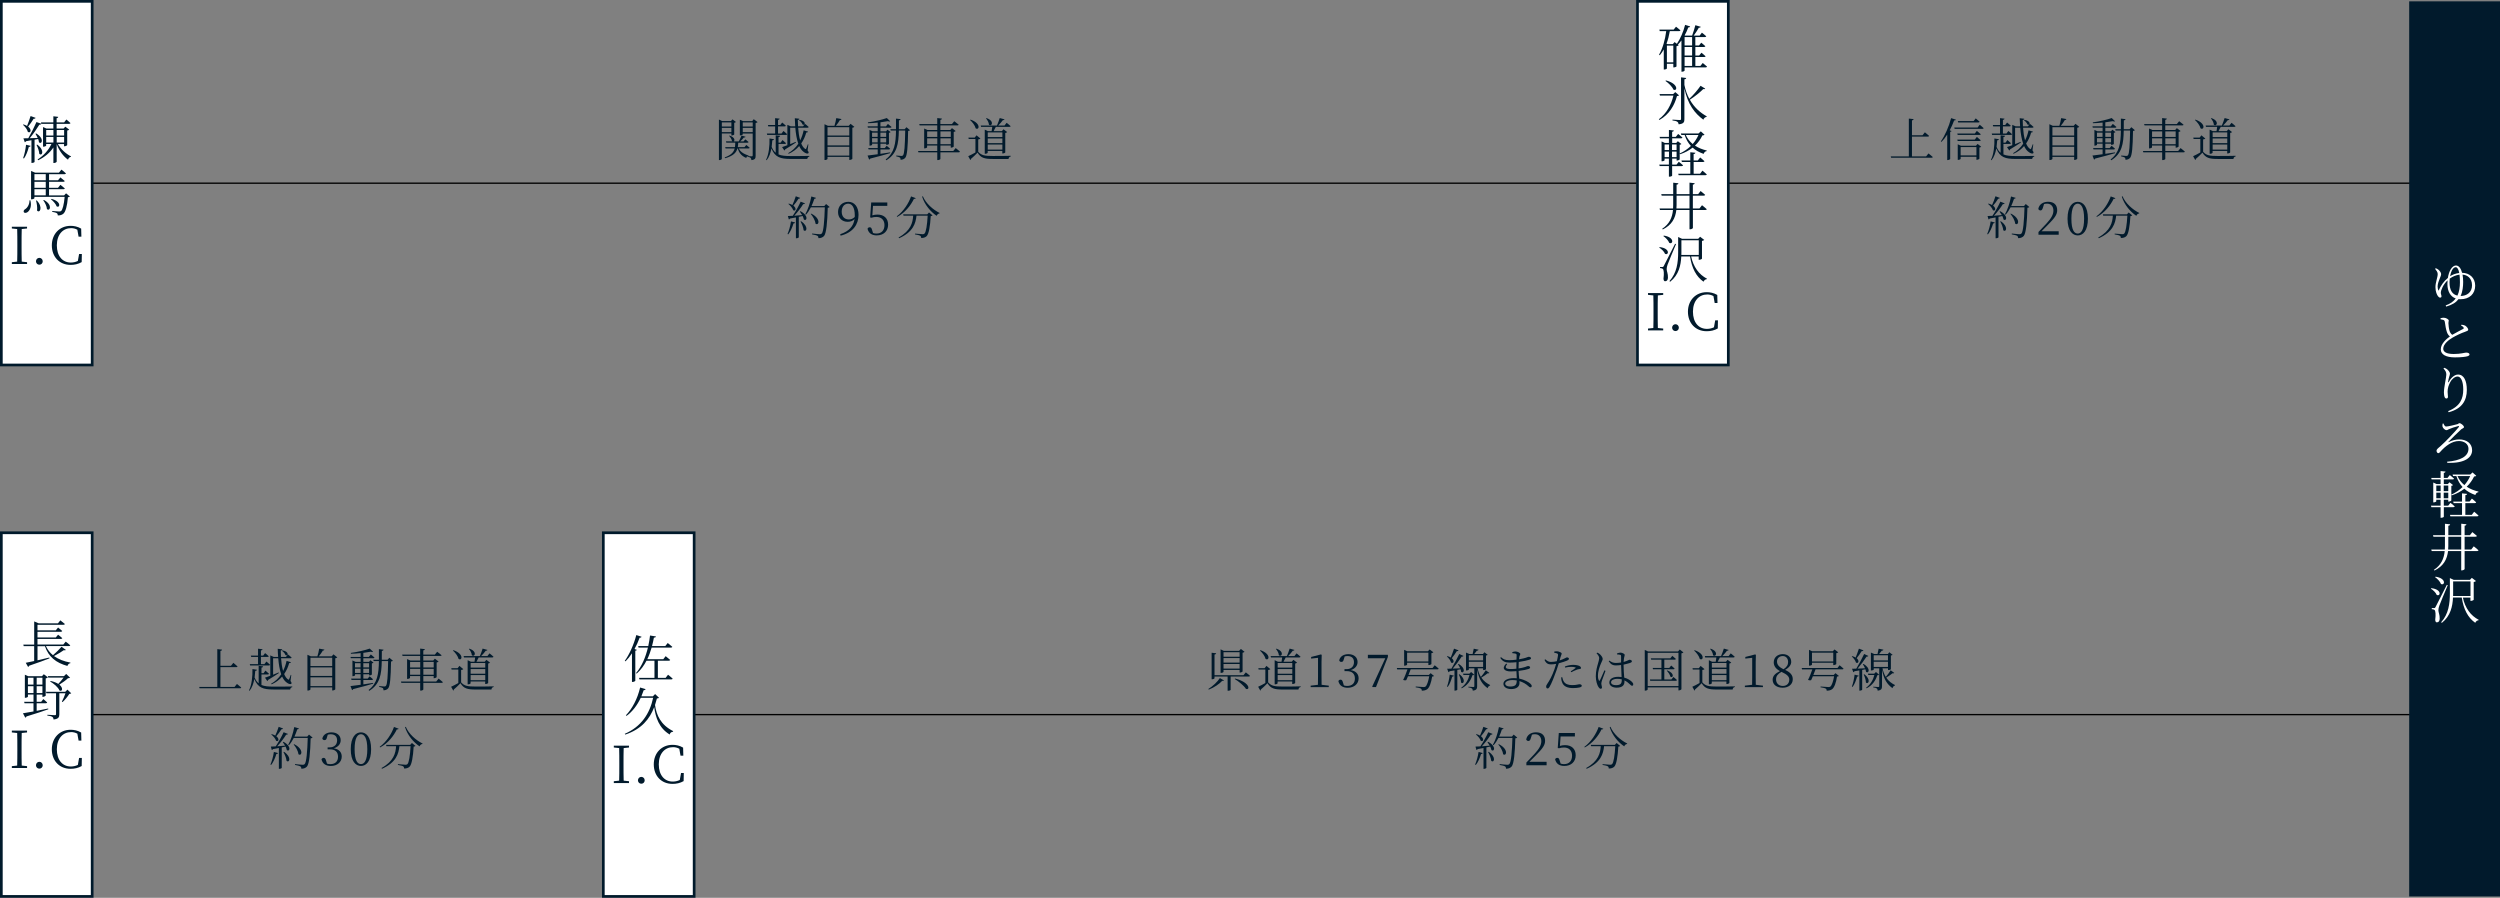 <?xml version="1.0" encoding="UTF-8"?>
<svg xmlns="http://www.w3.org/2000/svg" width="927.08" height="332.93" viewBox="0 0 927.08 332.93">
  <rect x="0" y="0" width="927.08" height="332.93" fill="#808080" stroke="none"/>
  <defs>
    <style>
      .d {
        fill: #011a2c;
      }

      .e, .f {
        fill: #fff;
      }

      .f {
        stroke: #001a2b;
      }

      .f, .g {
        stroke-miterlimit: 10;
      }

      .g {
        fill: none;
        stroke: #000;
        stroke-width: .5px;
      }
    </style>
  </defs>
  <g id="a" data-name="レイヤー 1"/>
  <g id="b" data-name="レイヤー 2">
    <g id="c" data-name="レイヤー 1">
      <line class="g" x1="34.18" y1="67.93" x2="900.97" y2="67.93"/>
      <line class="g" x1="34.18" y1="265" x2="900.97" y2="265"/>
      <rect class="f" x=".5" y=".5" width="33.68" height="134.85"/>
      <rect class="f" x=".5" y="197.57" width="33.68" height="134.85"/>
      <rect class="f" x="607.23" y=".5" width="33.68" height="134.85"/>
      <rect class="f" x="223.73" y="197.57" width="33.68" height="134.85"/>
      <rect class="d" x="893.4" y=".5" width="33.68" height="331.93"/>
      <g>
        <path class="d" d="M13.2,43.71c-.1,.21-.32,.36-.72,.32-.61,1.01-1.37,2.09-2.05,2.91,1.58,1.2,.82,2.62-.11,1.96-.19-.88-1.06-1.98-1.8-2.62l.19-.15c.53,.17,.97,.36,1.33,.57,.42-1.03,.91-2.43,1.31-3.67l1.86,.68Zm-4.62,14.91c.49-1.31,.89-3.19,1.08-4.94l1.69,.4c-.06,.21-.27,.4-.67,.42-.38,1.56-1.01,3.19-1.79,4.27l-.32-.15Zm4.83-9.14c3.21,1.92,2.09,4.26,1.03,3.27-.02-.36-.13-.78-.29-1.2-.4,.08-.84,.15-1.33,.25v8.24c0,.1-.4,.38-.97,.38h-.19v-8.42l-2,.36c-.09,.23-.27,.34-.47,.38l-.51-1.44c.42,0,1.06-.02,1.82-.04,1.04-1.8,2.26-4.25,3.02-6l1.82,.63c-.1,.23-.32,.38-.74,.34-.85,1.42-2.26,3.42-3.57,5.02,.89-.02,1.9-.06,2.94-.1-.25-.57-.55-1.12-.82-1.54l.25-.13Zm.38,4.14c2.98,2.13,1.8,4.45,.78,3.42-.04-1.04-.57-2.41-1.03-3.3l.25-.11Zm7.67-.21c1.12,1.99,3.1,3.7,4.88,4.58l-.04,.17c-.49,.08-.89,.44-1.08,1.06-1.71-1.23-3.29-3.29-4.2-5.81v6.54c0,.19-.53,.49-.97,.49h-.25v-5.76c-1.31,1.98-3.23,3.59-5.64,4.75l-.21-.3c2.3-1.44,4.05-3.48,5.13-5.72h-1.96v.61c0,.09-.51,.38-.97,.38h-.19v-7.29l1.25,.55h2.58v-1.73h-4.45l-.15-.55h4.6v-2.26l1.8,.21c-.04,.27-.19,.44-.59,.49v1.56h2.79l.82-1.06s.95,.76,1.52,1.31c-.06,.21-.23,.3-.49,.3h-4.64v1.73h2.58l.65-.68,1.44,1.08c-.11,.15-.4,.29-.74,.36v5.38c-.02,.13-.59,.44-.99,.44h-.19v-.82h-2.32Zm-4.33-5.19v2.03h2.68v-2.03h-2.68Zm2.68,4.64v-2.07h-2.68v2.07h2.68Zm1.22-4.64v2.03h2.75v-2.03h-2.75Zm2.75,4.64v-2.07h-2.75v2.07h2.75Z"/>
        <path class="d" d="M11.26,74.3c.61,2.32-.25,3.78-1.03,4.35-.49,.36-1.2,.44-1.41-.02-.17-.4,.08-.78,.46-1.03,.86-.49,1.69-1.8,1.65-3.29l.32-.02Zm14.69-1.42c-.13,.13-.36,.23-.76,.27-.27,3.27-.87,5.47-1.75,6.15-.51,.42-1.22,.61-2.01,.59,0-.34-.08-.65-.34-.82-.29-.21-1.04-.4-1.73-.51l.02-.32c.78,.08,2.15,.19,2.55,.19,.34,0,.53-.04,.74-.19,.53-.44,1.06-2.41,1.31-5.24H12.76v.49c0,.1-.42,.42-1.03,.42h-.21v-10.52l1.48,.63h8.87l.91-1.12s1.04,.78,1.67,1.39c-.06,.21-.21,.3-.47,.3h-5.79v2.26h3.32l.89-1.06s.97,.76,1.6,1.33c-.04,.21-.25,.3-.51,.3h-5.3v2.22h3.32l.89-1.1s.99,.78,1.63,1.33c-.06,.21-.25,.3-.49,.3h-5.36v2.28h5.6l.72-.76,1.42,1.2Zm-13.18-8.3v2.26h4.2v-2.26h-4.2Zm4.2,2.83h-4.2v2.22h4.2v-2.22Zm-4.2,5.03h4.2v-2.28h-4.2v2.28Zm.84,1.88c2.51,2.54,1.1,4.94,.13,3.76,.15-1.18-.09-2.7-.38-3.69l.25-.08Zm2.68-.17c3.38,1.84,2.22,4.37,1.12,3.38-.06-1.06-.74-2.43-1.37-3.25l.25-.13Zm2.81-.4c3.84,1.01,3.12,3.52,1.9,2.77-.28-.87-1.29-1.99-2.09-2.6l.19-.17Z"/>
        <path class="d" d="M8.06,84.94c-.06,1.8-.06,3.65-.06,5.53v1.04c0,1.82,0,3.69,.06,5.51l1.98,.21v.68H4.39v-.68l1.98-.21c.06-1.8,.06-3.65,.06-5.51v-1.04c0-1.84,0-3.7-.06-5.53l-1.98-.21v-.66h5.64v.66l-1.98,.21Z"/>
        <path class="d" d="M13.34,96.91c0-.7,.53-1.29,1.25-1.29s1.25,.59,1.25,1.29-.53,1.25-1.25,1.25-1.25-.57-1.25-1.25Z"/>
        <path class="d" d="M30.35,94.2l-.06,3c-1.29,.74-2.66,1.03-4.12,1.03-4.14,0-6.95-2.98-6.95-7.24s2.94-7.24,6.95-7.24c1.23,0,2.58,.23,3.93,1.03l.08,2.98h-1.04l-.46-2.57c-.78-.42-1.54-.59-2.3-.59-3.02,0-5.3,2.32-5.3,6.38s2.15,6.38,5.17,6.38c.87,0,1.77-.17,2.62-.59l.46-2.58h1.03Z"/>
      </g>
      <g>
        <path class="d" d="M24.39,241c-.15,.19-.32,.23-.72,.1-.89,.63-2.3,1.5-3.65,2.18,1.63,1.2,3.72,1.99,6.1,2.43l-.02,.21c-.51,.08-.93,.47-1.1,1.03-4.18-1.14-7.01-3.34-8.34-7.33h-2.75v5.24c1.35-.3,2.85-.66,4.37-1.03l.08,.3c-1.79,.7-4.2,1.62-7.52,2.73-.09,.23-.25,.38-.42,.46l-.87-1.54c.68-.11,1.79-.34,3.12-.65v-5.53h-3.89l-.13-.57h4.03v-8.59l1.65,.7h7.16l.89-1.1s1.03,.8,1.67,1.35c-.06,.21-.25,.3-.51,.3H13.9v2.05h6.8l.83-1.04s.95,.74,1.56,1.29c-.06,.19-.25,.29-.49,.29H13.9v2.11h6.8l.83-1.03s.95,.72,1.56,1.27c-.06,.21-.25,.3-.49,.3H13.9v2.09h9.56l.91-1.08s1.03,.76,1.67,1.35c-.04,.21-.21,.3-.47,.3h-8.53c.61,1.37,1.48,2.47,2.6,3.38,1.16-.99,2.47-2.28,3.17-3.12l1.58,1.12Z"/>
        <path class="d" d="M17.93,263.02c-1.88,.68-4.48,1.56-8.11,2.66-.09,.27-.25,.38-.44,.46l-.87-1.63c.82-.11,2.22-.36,3.91-.68v-3.04h-3.32l-.15-.55h3.48v-2.68h-2.07v.8c0,.11-.46,.4-.95,.4h-.19v-8.55l1.24,.55h5.09l.7-.74,1.52,1.16c-.13,.15-.44,.32-.82,.4v6.37c-.02,.13-.61,.46-1.03,.46h-.19v-.84h-2.13v2.68h1.67l.8-1.01s.87,.7,1.42,1.25c-.04,.21-.23,.3-.47,.3h-3.42v2.81c1.33-.27,2.77-.55,4.26-.86l.08,.29Zm-7.58-11.7v2.56h2.07v-2.56h-2.07Zm2.07,5.68v-2.54h-2.07v2.54h2.07Zm1.18-5.68v2.56h2.13v-2.56h-2.13Zm2.13,5.68v-2.54h-2.13v2.54h2.13Zm10.7,.1c-.15,.13-.36,.17-.72,.21-.57,.93-1.62,2.24-2.51,3.04l-.25-.17c.44-.82,1.01-2.11,1.33-3.1h-2.28v7.81c0,1.01-.27,1.73-2.13,1.92-.04-.42-.17-.76-.42-.93-.34-.25-.91-.42-1.9-.53v-.29s2.26,.15,2.72,.15c.4,0,.51-.1,.51-.38v-7.75h-3.57l-.17-.55h7.18l.78-.8,1.42,1.37Zm-8.53-5.81l-.17-.57h6l.82-.8,1.44,1.39c-.13,.13-.36,.17-.78,.19-.74,.72-2.07,1.69-3.21,2.39,1.6,1.27,1.08,2.72,.06,2.18-.49-1.23-2.17-2.62-3.46-3.34l.17-.21c1.27,.27,2.18,.66,2.85,1.1,.65-.7,1.42-1.62,1.96-2.34h-5.68Z"/>
        <path class="d" d="M8.06,271.82c-.06,1.8-.06,3.65-.06,5.53v1.04c0,1.82,0,3.69,.06,5.51l1.98,.21v.68H4.39v-.68l1.98-.21c.06-1.8,.06-3.65,.06-5.51v-1.04c0-1.84,0-3.71-.06-5.53l-1.98-.21v-.67h5.64v.67l-1.98,.21Z"/>
        <path class="d" d="M13.34,283.79c0-.7,.53-1.29,1.25-1.29s1.25,.59,1.25,1.29-.53,1.25-1.25,1.25-1.25-.57-1.25-1.25Z"/>
        <path class="d" d="M30.35,281.07l-.06,3c-1.29,.74-2.66,1.03-4.12,1.03-4.14,0-6.95-2.98-6.95-7.24s2.94-7.24,6.95-7.24c1.23,0,2.58,.23,3.93,1.03l.08,2.98h-1.04l-.46-2.56c-.78-.42-1.54-.59-2.3-.59-3.02,0-5.3,2.32-5.3,6.38s2.15,6.38,5.17,6.38c.87,0,1.77-.17,2.62-.59l.46-2.58h1.03Z"/>
      </g>
      <g>
        <path class="d" d="M631.42,23.34s.99,.8,1.6,1.35c-.06,.21-.23,.3-.47,.3h-7.85v1.18c0,.12-.4,.42-.99,.42h-.17V14.98c-.42,.57-.85,1.08-1.31,1.56l.29,.21c-.13,.15-.44,.32-.82,.4v7.49c-.02,.11-.61,.36-1.01,.36h-.17v-1.33h-2.38v1.71c0,.1-.38,.4-.97,.4h-.19v-7.45c-.44,.76-.91,1.48-1.48,2.17l-.27-.23c1.42-2.45,2.24-5.57,2.66-8.72h-2.41l-.13-.57h5.3l.87-1.08s1.01,.78,1.63,1.35c-.06,.21-.23,.3-.49,.3h-3.44c-.29,1.65-.67,3.21-1.23,4.65l.38,.17h1.96l.66-.76,.86,.64c1.23-1.82,2.39-4.39,3.04-7.03l1.88,.59c-.08,.23-.3,.38-.7,.36-.38,1.04-.84,2.03-1.35,2.94l.19,.1h2.58c.44-1.18,.91-2.74,1.2-3.86l2.01,.59c-.08,.23-.32,.36-.72,.34-.48,.84-1.2,1.98-1.9,2.93h2.19l.85-1.1s1.01,.78,1.6,1.33c-.04,.21-.23,.3-.49,.3h-3.55v3.12h1.37l.82-1.03s.93,.72,1.52,1.29c-.04,.21-.25,.3-.49,.3h-3.21v3.17h1.42l.84-1.04s.95,.74,1.52,1.31c-.04,.21-.23,.29-.49,.29h-3.29v3.29h1.88l.87-1.1Zm-10.9-.23v-6.21h-2.38v6.21h2.38Zm4.18-9.37v3.12h2.79v-3.12h-2.79Zm2.79,3.69h-2.79v3.17h2.79v-3.17Zm-2.79,7.01h2.79v-3.29h-2.79v3.29Z"/>
        <path class="d" d="M622.64,35.37c-.15,.17-.34,.23-.76,.25-.93,3.42-2.81,6.78-6.5,8.87l-.23-.27c2.87-2.11,4.62-5.41,5.4-8.76h-4.98l-.15-.57h5.03l.8-.74,1.39,1.21Zm-4.84-5.55c4.86,1.31,4.18,4.22,2.75,3.4-.42-1.08-1.84-2.45-2.94-3.21l.19-.19Zm14.55,3.04c-.11,.19-.28,.27-.72,.15-1.14,1.16-3.1,2.77-4.98,3.97,1.67,2.96,3.97,4.88,6.27,6.16l-.08,.21c-.51,.06-.97,.44-1.18,1.04-3.19-2.36-5.76-5.62-7.03-11.59v11.4c0,1.04-.21,1.71-2.13,1.9-.06-.42-.19-.74-.48-.93-.3-.23-.84-.4-1.82-.51v-.3s2.24,.15,2.7,.15c.38,0,.48-.11,.48-.44v-15.39l1.92,.23c-.06,.27-.19,.44-.67,.51v2.07c.4,1.99,1.04,3.69,1.82,5.15,1.56-1.44,3.27-3.5,4.18-4.84l1.71,1.06Z"/>
        <path class="d" d="M620.08,61.59v3.55c0,.09-.4,.38-1.01,.38h-.19v-3.93h-3.42l-.15-.55h3.57v-2.22h-1.6v.61c0,.11-.47,.38-.93,.38h-.19v-7.37l1.22,.57h1.5v-1.71h-3.32l-.13-.55h3.46v-2.56l1.82,.19c-.04,.27-.21,.44-.63,.49v1.88h1.37l.86-1.08s.99,.78,1.58,1.33c-.06,.21-.23,.3-.49,.3h-3.31v1.71h1.5l.61-.64,1.31,1.03c-.09,.13-.34,.27-.63,.3v5.41c-.02,.13-.59,.42-.99,.42h-.15v-.7h-1.65v2.22h1.61l.84-1.06s.97,.74,1.58,1.31c-.06,.21-.25,.3-.49,.3h-3.53Zm-2.79-8.02v2.07h1.62v-2.07h-1.62Zm0,4.71h1.62v-2.07h-1.62v2.07Zm2.75-4.71v2.07h1.69v-2.07h-1.69Zm1.69,4.71v-2.07h-1.69v2.07h1.69Zm9.59,5s1.03,.82,1.61,1.4c-.04,.19-.23,.29-.47,.29h-9.97l-.15-.55h4.48v-4.35h-3.12l-.15-.57h3.27v-3.04l1.88,.19c-.06,.27-.21,.42-.65,.47v2.38h1.56l.87-1.1s.99,.78,1.58,1.37c-.04,.21-.23,.3-.49,.3h-3.51v4.35h2.39l.87-1.14Zm1.56-7.24c-.53,.06-.93,.44-1.12,1.03-1.6-.57-2.96-1.31-4.08-2.32-1.27,1.01-2.81,1.84-4.62,2.45l-.19-.27c1.6-.72,3-1.69,4.16-2.81-1.01-1.1-1.79-2.43-2.3-4.06h-1.24l-.17-.57h6.55l.84-.78,1.39,1.25c-.13,.17-.34,.23-.8,.25-.66,1.39-1.58,2.68-2.75,3.8,1.25,.82,2.72,1.42,4.35,1.8l-.02,.23Zm-7.73-5.98c.59,1.33,1.46,2.45,2.56,3.34,.91-1.03,1.63-2.17,2.13-3.34h-4.69Z"/>
        <path class="d" d="M631.17,76.11s1.08,.84,1.75,1.46c-.06,.21-.25,.3-.49,.3h-4.65v6.65c0,.19-.53,.51-1.01,.51h-.25v-7.16h-4.88c-.36,3.08-1.67,5.55-5.02,7.22l-.23-.25c2.66-1.77,3.72-4.06,4.01-6.97h-4.83l-.15-.57h5.01c.02-.42,.04-.86,.04-1.31v-3.44h-4.27l-.15-.55h4.43v-4.25l1.92,.21c-.04,.27-.19,.46-.67,.53v3.51h4.79v-4.27l1.92,.21c-.04,.27-.19,.46-.67,.53v3.53h1.96l.91-1.16s1.03,.84,1.69,1.41c-.06,.21-.25,.3-.53,.3h-4.03v4.75h2.45l.95-1.2Zm-4.65,1.2v-4.75h-4.79v3.44c0,.46-.02,.89-.06,1.31h4.84Z"/>
        <path class="d" d="M615.46,91.63c4.05,.47,3.34,3.23,1.98,2.49-.32-.84-1.31-1.79-2.15-2.3l.17-.19Zm6.06-1.1c-.97,2.34-2.85,6.74-3.13,7.62-.21,.59-.34,1.16-.34,1.65,0,.82,.55,1.67,.48,3.21-.04,.82-.4,1.29-1.06,1.29-.36,0-.55-.34-.59-.95,.25-1.94,.13-3.38-.29-3.67-.29-.19-.57-.23-.99-.27v-.4h.89c.25,0,.3-.02,.51-.4q.36-.66,4.18-8.21l.34,.11Zm-4.52-3.17c4.16,.63,3.42,3.46,2.01,2.7-.32-.89-1.35-1.96-2.18-2.51l.17-.19Zm10.13,7.75c.82,3.86,2.91,6.72,5.87,8.24l-.06,.17c-.53,.04-.97,.38-1.22,.95-2.75-1.94-4.33-5.04-5-9.37h-3.25c-.15,3.23-.89,6.82-4.12,9.38l-.27-.23c2.77-3.08,3.23-6.9,3.23-10.75v-5.62l1.44,.67h6l.7-.76,1.54,1.18c-.13,.15-.44,.3-.84,.38v6.57c-.02,.13-.61,.42-1.03,.42h-.19v-1.23h-2.83Zm-3.61-1.62c0,.34,0,.68-.02,1.04h6.46v-5.43h-6.44v4.39Z"/>
        <path class="d" d="M614.79,109.55c-.06,1.8-.06,3.65-.06,5.53v1.04c0,1.82,0,3.69,.06,5.51l1.98,.21v.68h-5.64v-.68l1.98-.21c.06-1.8,.06-3.65,.06-5.51v-1.04c0-1.84,0-3.7-.06-5.53l-1.98-.21v-.66h5.64v.66l-1.98,.21Z"/>
        <path class="d" d="M620.07,121.52c0-.7,.53-1.29,1.25-1.29s1.25,.59,1.25,1.29-.53,1.25-1.25,1.25-1.25-.57-1.25-1.25Z"/>
        <path class="d" d="M637.07,118.8l-.06,3c-1.29,.74-2.66,1.03-4.12,1.03-4.14,0-6.95-2.98-6.95-7.24s2.94-7.24,6.95-7.24c1.23,0,2.58,.23,3.93,1.03l.08,2.98h-1.04l-.46-2.57c-.78-.42-1.54-.59-2.3-.59-3.02,0-5.3,2.32-5.3,6.38s2.15,6.38,5.17,6.38c.87,0,1.77-.17,2.62-.59l.46-2.58h1.03Z"/>
      </g>
      <g>
        <path class="d" d="M236.16,241c-.06,.17-.25,.29-.57,.32v11.17c-.04,.1-.53,.4-1.01,.4h-.23v-10.62c-.74,1.14-1.56,2.15-2.39,2.98l-.27-.19c1.65-2.3,3.33-5.93,4.27-9.56l1.96,.63c-.08,.21-.3,.36-.72,.34-.53,1.46-1.18,2.89-1.9,4.2l.86,.32Zm11.57,9.21s1.08,.82,1.71,1.44c-.06,.21-.25,.3-.49,.3h-11.82l-.15-.57h5.72v-6.37h-2.96c-.91,1.77-2.09,3.42-3.63,4.77l-.25-.19c2.22-2.55,3.59-6.04,4.41-9.44h-3.48l-.13-.57h3.74c.29-1.35,.51-2.68,.65-3.91l2.2,.34c-.06,.27-.23,.42-.76,.44-.19,.99-.4,2.05-.7,3.13h4.92l.91-1.14s1.04,.82,1.69,1.41c-.06,.21-.23,.3-.49,.3h-7.18c-.42,1.43-.93,2.91-1.61,4.31h5.93l.89-1.14s1.03,.82,1.67,1.39c-.06,.21-.23,.3-.49,.3h-4.07v6.37h2.87l.91-1.18Z"/>
        <path class="d" d="M244.4,258.75c-.15,.17-.36,.23-.8,.27-.21,.82-.44,1.63-.7,2.41,.53,3.8,2.09,7.35,6.72,9.69l-.04,.23c-.65,.08-1.06,.34-1.23,1.04-3.99-2.41-5.26-6.4-5.74-10.18-1.71,4.48-4.75,8.19-10.73,10.2l-.19-.29c6.14-2.66,9.25-7.49,10.52-13.36h-4.6c-1.35,2.89-3.15,5.17-5.26,6.71l-.25-.21c2.26-2.32,4.29-6.02,5.28-10.31l2.03,.61c-.08,.25-.29,.4-.7,.38-.27,.8-.55,1.56-.86,2.28h4.27l.82-.84,1.44,1.37Z"/>
        <path class="d" d="M231.28,277.41c-.06,1.8-.06,3.65-.06,5.53v1.04c0,1.82,0,3.69,.06,5.51l1.98,.21v.68h-5.64v-.68l1.98-.21c.06-1.8,.06-3.65,.06-5.51v-1.04c0-1.84,0-3.71-.06-5.53l-1.98-.21v-.67h5.64v.67l-1.98,.21Z"/>
        <path class="d" d="M236.57,289.38c0-.7,.53-1.29,1.25-1.29s1.25,.59,1.25,1.29-.53,1.25-1.25,1.25-1.25-.57-1.25-1.25Z"/>
        <path class="d" d="M253.57,286.66l-.06,3c-1.29,.74-2.66,1.03-4.12,1.03-4.14,0-6.95-2.98-6.95-7.24s2.94-7.24,6.95-7.24c1.23,0,2.58,.23,3.93,1.03l.08,2.98h-1.04l-.46-2.56c-.78-.42-1.54-.59-2.3-.59-3.02,0-5.3,2.32-5.3,6.38s2.15,6.38,5.17,6.38c.87,0,1.77-.17,2.62-.59l.46-2.58h1.03Z"/>
      </g>
      <g>
        <path class="e" d="M917.88,105.88c0,3.1-2.11,5.09-5.49,5.09-.23,0-.46-.02-.68-.04-.97,1.25-2.3,2.09-4.6,2.77l-.17-.44c1.69-.59,2.89-1.46,3.72-2.58-1.94-.68-3.08-2.56-3.08-5.36,0-.49,.02-.93,.06-1.37-1.56,1.46-2.51,3.63-2.51,4.6,0,.59,.25,.85,.25,1.33,0,.32-.17,.49-.51,.49-.29,0-.55-.23-.78-.51-.4-.53-.95-1.69-.95-3.38,0-1.79,.84-3.61,.84-4.88,0-.76-.61-1.41-.97-1.9l.25-.23c.36,.13,.7,.3,1.04,.59,.34,.3,.95,1.01,.95,1.56,0,.48-.27,1.04-.44,1.46-.42,1.06-.86,2.2-.86,3.12,0,.57,.12,1.24,.34,1.6,.86-1.94,1.96-3.51,3.46-4.73,.19-1.25,.53-2.28,.97-3.06,.59-1.08,1.37-1.56,2.01-1.56,1.1,0,1.86,1.1,2.3,2.72,2.77,0,4.84,1.92,4.84,4.71Zm-6.59,3.74c.68-1.41,.93-3.1,.93-4.98,0-1.1-.06-2.03-.15-2.79-1.29,.15-2.47,.65-3.63,1.46-.04,.44-.08,.91-.08,1.35,0,2.89,.99,4.52,2.93,4.96Zm-2.72-7.18c.82-.55,1.99-1.03,3.4-1.22-.3-1.56-.82-2.13-1.31-2.13-.46,0-.99,.34-1.46,1.27-.27,.53-.47,1.27-.63,2.07Zm8.13,3.29c0-2.6-1.82-3.8-3.51-3.89,.15,.82,.23,1.75,.23,2.7,0,1.56-.17,3.57-.95,5.21,2.2,0,4.24-1.24,4.24-4.01Z"/>
        <path class="e" d="M912.79,120.4c.53,.08,1.01,.17,1.35,.34,.66,.4,1.16,1.12,1.16,1.52,0,.36-.46,.53-1.22,.8-1.18,.38-3.27,1.37-4.54,2.11-1.5,.87-3.51,2.43-3.51,4.14,0,1.1,1.03,1.96,3.91,1.96,2.64,0,4.03-.51,4.56-.51,.68,0,1.27,.17,1.27,.74,0,.25-.3,.47-.68,.59-.68,.21-2.24,.44-4.73,.44-3.27,0-5.24-1.03-5.24-2.98,0-2.11,2.15-3.91,3.38-4.79-.55-.4-.89-.99-1.1-1.58-.36-.97-.61-2.55-.8-3.89-.06-.3-.15-.49-.53-.65-.3-.11-.76-.17-1.03-.23l-.02-.4c.47-.13,.82-.19,1.2-.19,.85,0,1.84,.61,1.86,1.04,0,.34-.15,.55-.13,.99,.02,.7,.17,2.05,.4,2.79,.21,.65,.51,1.16,1.03,1.52,1.39-.82,3.27-1.79,3.97-2.15,.29-.15,.36-.29,.23-.53-.13-.32-.55-.57-.95-.78l.17-.3Z"/>
        <path class="e" d="M906.12,136.64l.25-.25c.38,.11,.63,.23,.91,.42,.68,.46,1.25,1.29,1.25,1.73,0,.38-.13,.65-.27,1.1-.19,.59-.3,1.14-.42,1.86-.06,.38,.08,.4,.29,.06,.86-1.58,2.17-2.66,3.4-2.66,2.2,0,3.25,2.36,3.25,5.7,0,3.86-1.73,6.99-6.74,8.28l-.19-.42c4.52-1.82,5.6-4.67,5.6-8,0-3.04-.85-4.83-2.13-4.83-.87,0-2.05,.82-2.68,2.07-.63,1.16-.99,2.24-.99,3.57,0,.74,.13,1.27,.13,1.9,0,.36-.23,.61-.55,.61-.27,0-.49-.11-.67-.49-.19-.38-.28-1.24-.28-1.73,0-1.99,.89-5.58,.89-6.59s-.27-1.44-1.06-2.34Z"/>
        <path class="e" d="M906.1,157.05c.25,.55,.53,1.12,.99,1.12,.74,0,3.5-.68,4.18-.87,.4-.11,.49-.38,.74-.38,.63,0,1.71,.95,1.71,1.44,0,.42-.65,.53-1.03,.85-.97,.84-3.91,3.78-4.71,4.62-.13,.15-.09,.19,.08,.11,1.2-.63,2.66-.99,3.89-.99,2.72,0,4.79,1.46,4.79,4.01s-2.43,4.92-9.23,4.67l-.04-.42c4.86-.38,7.92-1.94,7.92-4.79,0-1.73-1.5-2.87-3.57-2.87-2.54,0-5.02,1.86-6.88,3.99-.29,.3-.44,.51-.74,.51-.34,0-.65-.42-.65-.91,0-.57,.76-1.08,1.67-1.88,1.73-1.48,5.74-5.81,6.52-6.82,.25-.34,.25-.53-.21-.42-.74,.17-2.62,.78-3.36,1.12-.34,.15-.59,.38-.93,.38-.59,0-1.35-.8-1.48-1.33-.08-.32-.02-.76,.06-1.1l.29-.06Z"/>
        <path class="e" d="M906.25,188.08v3.55c0,.09-.4,.38-1.01,.38h-.19v-3.93h-3.42l-.15-.55h3.57v-2.22h-1.6v.61c0,.11-.48,.38-.93,.38h-.19v-7.37l1.22,.57h1.5v-1.71h-3.33l-.13-.55h3.46v-2.56l1.82,.19c-.04,.27-.21,.44-.63,.49v1.88h1.37l.85-1.08s.99,.78,1.58,1.33c-.06,.21-.23,.3-.49,.3h-3.31v1.71h1.5l.61-.65,1.31,1.03c-.1,.13-.34,.27-.63,.3v5.41c-.02,.13-.59,.42-.99,.42h-.15v-.7h-1.65v2.22h1.62l.84-1.06s.97,.74,1.58,1.31c-.06,.21-.25,.3-.49,.3h-3.53Zm-2.79-8.02v2.07h1.61v-2.07h-1.61Zm0,4.71h1.61v-2.07h-1.61v2.07Zm2.75-4.71v2.07h1.69v-2.07h-1.69Zm1.69,4.71v-2.07h-1.69v2.07h1.69Zm9.59,5s1.03,.82,1.62,1.41c-.04,.19-.23,.29-.47,.29h-9.97l-.15-.55h4.48v-4.35h-3.12l-.15-.57h3.27v-3.04l1.88,.19c-.06,.27-.21,.42-.65,.48v2.37h1.56l.87-1.1s.99,.78,1.58,1.37c-.04,.21-.23,.3-.49,.3h-3.52v4.35h2.39l.87-1.14Zm1.56-7.24c-.53,.06-.93,.44-1.12,1.03-1.6-.57-2.96-1.31-4.08-2.32-1.27,1.01-2.81,1.84-4.62,2.45l-.19-.27c1.6-.72,3-1.69,4.16-2.81-1.01-1.1-1.79-2.43-2.3-4.07h-1.23l-.17-.57h6.55l.84-.78,1.39,1.25c-.13,.17-.34,.23-.8,.25-.67,1.39-1.58,2.68-2.75,3.8,1.25,.82,2.72,1.42,4.35,1.8l-.02,.23Zm-7.73-5.98c.59,1.33,1.46,2.45,2.56,3.34,.91-1.03,1.63-2.17,2.13-3.34h-4.69Z"/>
        <path class="e" d="M917.35,202.59s1.08,.84,1.75,1.46c-.06,.21-.25,.3-.49,.3h-4.65v6.65c0,.19-.53,.51-1.01,.51h-.25v-7.16h-4.88c-.36,3.08-1.67,5.55-5.02,7.22l-.23-.25c2.66-1.77,3.72-4.07,4.01-6.97h-4.83l-.15-.57h5.02c.02-.42,.04-.85,.04-1.31v-3.44h-4.27l-.15-.55h4.43v-4.25l1.92,.21c-.04,.27-.19,.46-.67,.53v3.51h4.79v-4.27l1.92,.21c-.04,.27-.19,.46-.67,.53v3.53h1.96l.91-1.16s1.03,.84,1.69,1.41c-.06,.21-.25,.3-.53,.3h-4.03v4.75h2.45l.95-1.2Zm-4.65,1.2v-4.75h-4.79v3.44c0,.46-.02,.89-.06,1.31h4.84Z"/>
        <path class="e" d="M901.64,218.12c4.05,.47,3.34,3.23,1.97,2.49-.32-.84-1.31-1.79-2.15-2.3l.17-.19Zm6.06-1.1c-.97,2.34-2.85,6.74-3.13,7.62-.21,.59-.34,1.16-.34,1.65,0,.82,.55,1.67,.48,3.21-.04,.82-.4,1.29-1.06,1.29-.36,0-.55-.34-.59-.95,.25-1.94,.13-3.38-.29-3.67-.29-.19-.57-.23-.99-.27v-.4h.89c.25,0,.3-.02,.51-.4q.36-.66,4.18-8.21l.34,.11Zm-4.52-3.17c4.16,.63,3.42,3.46,2.01,2.7-.32-.89-1.35-1.96-2.18-2.51l.17-.19Zm10.13,7.75c.82,3.86,2.91,6.72,5.87,8.24l-.06,.17c-.53,.04-.97,.38-1.22,.95-2.75-1.94-4.33-5.03-5-9.37h-3.25c-.15,3.23-.89,6.82-4.12,9.38l-.27-.23c2.77-3.08,3.23-6.9,3.23-10.75v-5.62l1.44,.67h6l.7-.76,1.54,1.18c-.13,.15-.44,.3-.84,.38v6.57c-.02,.13-.61,.42-1.03,.42h-.19v-1.23h-2.83Zm-3.61-1.62c0,.34,0,.68-.02,1.04h6.46v-5.43h-6.44v4.39Z"/>
      </g>
      <g>
        <path class="d" d="M267.68,49.5v9.42c0,.15-.37,.44-.88,.44h-.2v-15.03l1.17,.56h3.3l.56-.63,1.27,.97c-.1,.12-.34,.25-.63,.32v4.3c-.02,.14-.54,.39-.9,.39h-.15v-.75h-3.54Zm0-4.11v1.53h3.54v-1.53h-3.54Zm3.54,3.62v-1.6h-3.54v1.6h3.54Zm9.74-3.74c-.12,.14-.41,.29-.75,.34v12.17c0,.9-.17,1.44-1.56,1.6-.03-.36-.12-.66-.29-.83-.19-.19-.53-.32-1.12-.39v-.24c-.27,.08-.42,.25-.51,.65-1.99-.78-2.79-2.26-3.15-3.52h-.12c-.43,1.56-1.51,2.74-4.52,3.62l-.22-.29c2.45-.88,3.37-1.97,3.72-3.33h-3.38l-.14-.49h3.62c.08-.51,.1-1.05,.12-1.65h-3.31l-.14-.49h2.53c-.1-.02-.2-.07-.31-.15-.08-.63-.59-1.43-1.07-1.9l.19-.1c2.12,.7,2.02,2,1.43,2.16h1.99c.36-.65,.76-1.5,1.02-2.16l1.48,.44c-.07,.2-.29,.32-.66,.31-.32,.44-.8,.97-1.31,1.41h1.24l.65-.75s.73,.53,1.19,.97c-.03,.19-.19,.27-.42,.27h-3.4c-.03,.59-.08,1.14-.17,1.65h2.48l.68-.82s.75,.59,1.24,1.04c-.05,.19-.22,.27-.46,.27h-3.57c.48,1,1.51,1.97,3.62,2.6l-.02,.2-.17,.03c.34,.02,1.17,.08,1.39,.08,.25,0,.34-.08,.34-.32v-8.14h-3.69v.34c0,.1-.46,.36-.92,.36h-.15v-5.81l1.16,.51h3.43l.56-.71,1.45,1.09Zm-5.52,.12v1.53h3.69v-1.53h-3.69Zm3.69,3.62v-1.6h-3.69v1.6h3.69Z"/>
        <path class="d" d="M288.71,57.27c1.14,.49,2.6,.6,4.52,.6,1.58,0,5.25,0,6.9-.05v.24c-.46,.08-.71,.44-.76,.88h-6.19c-3.81,0-5.8-.63-7.11-3.89-.31,1.63-.83,3.23-1.79,4.39l-.2-.19c1.04-1.99,1.36-5.29,1.27-7.9l1.68,.27c-.05,.24-.24,.39-.63,.42-.05,.76-.12,1.6-.24,2.45,.41,.97,.88,1.67,1.5,2.16v-6.48l1.65,.19c-.03,.24-.19,.41-.61,.48v2.06h.78l.7-.97s.82,.7,1.31,1.17c-.05,.19-.19,.27-.42,.27h-2.36v3.91Zm-1.27-7.75v-2.65h-2.53l-.14-.51h2.67v-2.55l1.67,.19c-.03,.22-.2,.39-.59,.46v1.9h.83l.71-.92s.85,.66,1.36,1.16c-.05,.19-.2,.27-.44,.27h-2.46v2.65h1.29l.73-.95s.85,.68,1.36,1.19c-.05,.19-.22,.27-.46,.27h-6.94l-.12-.51h3.06Zm2.58,5.03c.44-.12,1.12-.37,1.96-.7v-7.56l1.26,.56h1.65c-.08-1.02-.12-2.02-.15-3.01l1.68,.19c-.02,.2-.17,.41-.56,.48,.02,.75,.03,1.53,.08,2.35h1.85l.73-.93s.87,.65,1.38,1.16c-.05,.19-.19,.27-.42,.27h-3.5c.12,1.63,.34,3.3,.75,4.71,.56-1.12,1-2.36,1.29-3.74l1.63,.49c-.07,.19-.27,.34-.66,.32-.42,1.53-1.05,2.89-1.87,4.06,.36,.87,.82,1.58,1.41,1.99,.22,.17,.31,.15,.41-.03,.19-.36,.46-1.09,.63-1.65l.2,.05-.29,2.23c.34,.41,.49,.82,.32,1-.36,.37-1.16,.03-1.75-.44-.7-.49-1.24-1.26-1.68-2.19-1.05,1.22-2.36,2.19-3.89,2.86l-.2-.22c1.48-.8,2.75-1.99,3.76-3.5-.61-1.7-.94-3.79-1.11-5.93h-1.9v6.09c.65-.27,1.34-.56,2.04-.85l.1,.24c-.93,.61-2.26,1.51-4.01,2.55-.02,.19-.14,.36-.29,.42l-.83-1.24Zm6.44-10.13c2.74,.46,2.11,2.33,1.16,1.77-.17-.56-.78-1.26-1.33-1.61l.17-.15Z"/>
        <path class="d" d="M316.83,47.04c-.12,.14-.41,.27-.75,.34v11.49c-.03,.14-.56,.44-.97,.44h-.17v-1.14h-8.07v.73c0,.15-.43,.44-.92,.44h-.2v-13.28l1.24,.58h2.46c.29-.87,.54-2.01,.66-2.84l1.94,.34c-.05,.22-.24,.37-.6,.39-.34,.63-.9,1.43-1.48,2.11h4.79l.65-.73,1.41,1.12Zm-9.96,.12v3.09h8.07v-3.09h-8.07Zm0,3.59v3.18h8.07v-3.18h-8.07Zm8.07,6.94v-3.25h-8.07v3.25h8.07Z"/>
        <path class="d" d="M330.14,56.78c-1.77,.51-4.13,1.21-7.41,2.02-.08,.2-.25,.34-.42,.39l-.59-1.51c.76-.07,2.12-.24,3.76-.48v-1.79h-3.38l-.14-.51h3.52v-1.62h-2.07v.41c0,.08-.32,.32-.82,.32h-.15v-5.83l1.17,.51h1.87v-1.34h-3.64l-.12-.49h3.76v-1.41c-1.17,.14-2.41,.22-3.59,.24l-.05-.31c2.43-.32,5.46-1.04,7.02-1.61l1.24,1.19c-.15,.14-.48,.14-.87-.03-.78,.15-1.72,.29-2.74,.43v1.51h2.04l.73-.92s.83,.65,1.36,1.14c-.05,.19-.22,.27-.44,.27h-3.69v1.34h2.11l.49-.61,1.16,.88c-.08,.14-.26,.24-.6,.29v4.13c0,.08-.41,.32-.85,.32h-.17v-.42h-2.14v1.62h1.61l.7-.85s.78,.61,1.28,1.09c-.05,.19-.2,.27-.43,.27h-3.16v1.63c1.12-.17,2.35-.36,3.59-.54l.07,.27Zm-6.75-7.58v1.56h2.07v-1.56h-2.07Zm2.07,3.6v-1.55h-2.07v1.55h2.07Zm1.02-3.6v1.56h2.14v-1.56h-2.14Zm2.14,3.6v-1.55h-2.14v1.55h2.14Zm8.82-4.52c-.12,.14-.31,.24-.68,.29-.1,6.09-.36,9.08-1.05,9.93-.44,.53-1.09,.75-1.75,.75,0-.36-.05-.65-.26-.83-.22-.17-.78-.32-1.34-.43v-.31c.63,.07,1.56,.15,1.9,.15,.31,0,.42-.05,.59-.22,.54-.54,.73-3.62,.83-9.2h-2.36c-.09,4.96-.65,8.57-4.64,11.03l-.24-.31c3.25-2.48,3.76-5.93,3.82-10.73h-1.95l-.14-.49h2.09c.02-1.22,0-2.53,0-3.93l1.72,.2c-.05,.24-.22,.41-.63,.46,0,1.14,0,2.23-.02,3.26h2.16l.65-.73,1.29,1.09Z"/>
        <path class="d" d="M354.41,54.91s.97,.76,1.58,1.31c-.05,.19-.2,.27-.44,.27h-6.82v2.46c0,.15-.49,.42-.92,.42h-.24v-2.89h-6.99l-.14-.49h7.12v-2.02h-3.76v.68c0,.1-.46,.37-.9,.37h-.19v-7.36l1.21,.54h3.64v-1.7h-6.53l-.15-.49h6.68v-2.23l1.75,.2c-.05,.24-.19,.41-.59,.48v1.55h4.28l.87-1.05s1,.73,1.63,1.28c-.05,.19-.22,.27-.46,.27h-6.32v1.7h3.67l.63-.7,1.38,1.09c-.12,.14-.39,.27-.73,.32v5.46c-.02,.1-.56,.37-.93,.37h-.17v-.78h-3.84v2.02h4.78l.9-1.09Zm-10.59-6.19v2.06h3.76v-2.06h-3.76Zm3.76,4.76v-2.19h-3.76v2.19h3.76Zm1.16-4.76v2.06h3.84v-2.06h-3.84Zm3.84,4.76v-2.19h-3.84v2.19h3.84Z"/>
        <path class="d" d="M362.75,56.28c1.19,1.36,2.46,1.56,5.37,1.56,2.01,0,4.67,0,6.7-.07v.24c-.48,.08-.76,.41-.83,.94h-5.85c-3.08,0-4.44-.39-5.63-2.35-.7,.75-1.8,1.79-2.46,2.33,.03,.22-.05,.34-.2,.42l-.8-1.43c.66-.29,1.7-.83,2.67-1.38v-5h-2.5l-.1-.51h2.35l.65-.85,1.46,1.21c-.1,.12-.34,.25-.82,.31v4.57Zm-2.84-11.92c4.06,1.41,3.18,4.11,1.9,3.23-.24-1.04-1.24-2.35-2.09-3.09l.19-.14Zm3.91,2.69l-.14-.51h6.03c.37-.83,.78-1.96,1.02-2.77l1.78,.49c-.05,.19-.27,.32-.63,.32-.42,.58-1.07,1.33-1.7,1.96h2.33l.78-1s.93,.7,1.48,1.24c-.05,.19-.19,.27-.42,.27h-5.07c-.24,.51-.54,1.11-.82,1.58h3.06l.61-.7,1.36,1.04c-.12,.14-.36,.27-.7,.34v7.21c-.02,.14-.58,.39-.95,.39h-.15v-.95h-5.42v.68c0,.12-.42,.39-.9,.39h-.19v-8.96l1.17,.56h1.38c.1-.49,.19-1.09,.24-1.58h-4.17Zm2.01-3.25c3.09,1.05,1.99,3.33,.9,2.43-.03-.78-.56-1.73-1.09-2.33l.19-.1Zm.46,5.3v1.73h5.42v-1.73h-5.42Zm0,3.98h5.42v-1.73h-5.42v1.73Zm5.42,2.4v-1.89h-5.42v1.89h5.42Z"/>
        <path class="d" d="M292.04,86.76c.53-1.19,1.04-2.99,1.28-4.67l1.53,.41c-.07,.2-.24,.36-.61,.37-.44,1.5-1.12,3.03-1.94,4.05l-.26-.15Zm4.78-8.45c3.26,1.7,2.33,3.91,1.27,3.08-.07-.39-.24-.83-.44-1.29-.44,.1-.92,.2-1.43,.31v7.58c0,.1-.37,.37-.9,.37h-.17v-7.73c-.66,.14-1.39,.27-2.18,.41-.1,.2-.25,.32-.44,.34l-.36-1.27c.41,0,1.04-.03,1.82-.08,1.05-1.56,2.23-3.69,2.92-5.25l1.6,.63c-.08,.19-.32,.32-.66,.29-.78,1.26-2.07,2.96-3.31,4.3,.87-.07,1.87-.15,2.92-.24-.27-.48-.58-.95-.85-1.31l.2-.12Zm-.1-4.91c-.07,.17-.27,.31-.61,.29-.58,.9-1.24,1.87-1.9,2.58,1.36,1.02,.75,2.23-.07,1.68-.24-.78-1.07-1.75-1.78-2.31l.17-.15c.54,.15,.97,.34,1.31,.54,.44-.9,.9-2.12,1.26-3.25l1.63,.61Zm.37,8.65c2.97,2.02,1.94,4.27,.92,3.33-.08-1.02-.66-2.38-1.16-3.26l.24-.07Zm10.57-5.27c-.12,.14-.34,.24-.71,.27-.14,5.35-.51,9.45-1.36,10.45-.51,.56-1.19,.82-2.09,.82,0-.36-.07-.66-.34-.85-.31-.22-1.22-.41-2.02-.56l.02-.31c.9,.1,2.41,.26,2.84,.26,.39,0,.53-.07,.73-.26,.66-.63,.99-4.73,1.14-9.71h-5.17c-.54,1.05-1.16,1.99-1.82,2.72l-.25-.17c.92-1.61,1.78-4.13,2.24-6.58l1.73,.51c-.08,.2-.27,.34-.61,.34-.31,.93-.66,1.85-1.05,2.7h4.74l.66-.75,1.33,1.11Zm-6.83,2.43c3.84,1.94,2.75,4.71,1.58,3.71-.1-1.19-.99-2.69-1.77-3.6l.19-.1Z"/>
        <path class="d" d="M311.59,86.85c3.33-1.12,4.91-2.97,5.3-5.61-.66,.68-1.53,1.02-2.55,1.02-2.01,0-3.59-1.39-3.57-3.65,0-2.24,1.58-3.77,3.83-3.77s3.77,1.85,3.77,4.83c0,3.5-1.99,6.56-6.65,7.73l-.14-.54Zm5.37-6.37c.02-.19,.02-.37,.02-.58,0-2.97-1.02-4.37-2.45-4.37-1.29,0-2.4,1-2.4,2.94s1.14,2.91,2.63,2.91c.87,0,1.56-.29,2.19-.9Z"/>
        <path class="d" d="M323.48,79.86c.63-.19,1.22-.29,1.92-.29,2.35,0,3.94,1.34,3.94,3.74s-1.67,3.98-4.23,3.98c-1.8,0-3.01-.82-3.4-2.45,.14-.37,.42-.56,.8-.56,.48,0,.68,.24,.9,1.04l.34,1.1c.43,.12,.82,.19,1.26,.19,1.92,0,2.98-1.22,2.98-3.13s-1.17-3.03-2.98-3.03c-.63,0-1.26,.08-1.85,.29l-.48-.1,.39-5.56h5.97v1.27h-5.3l-.25,3.5Z"/>
        <path class="d" d="M339.57,73.49c-.07,.19-.22,.29-.65,.24-1.11,2.33-3.23,5.12-6.22,6.71l-.15-.22c2.53-1.85,4.45-4.9,5.3-7.39l1.72,.66Zm4.95,5.3l1.31,1.09c-.12,.12-.34,.22-.68,.25-.22,3.74-.71,6.68-1.53,7.46-.49,.46-1.17,.68-2.01,.66,0-.32-.08-.63-.37-.82-.27-.19-1.17-.39-1.94-.51l.02-.29c.87,.08,2.38,.22,2.8,.22,.36,0,.51-.05,.7-.22,.59-.49,1-3.25,1.19-6.65h-4.15c-.29,2.82-1.19,6-6.43,8.36l-.22-.27c4.59-2.53,5.27-5.58,5.42-8.09h-3.57l-.15-.51h8.96l.65-.7Zm-2.29-6.02c1.07,2.63,3.76,5.01,6.21,6.2l-.05,.19c-.46,.03-.83,.34-1.05,.88-2.29-1.55-4.44-4.11-5.39-7.11l.29-.17Z"/>
      </g>
      <g>
        <path class="d" d="M87.86,253.64s1,.77,1.6,1.33c-.05,.19-.19,.27-.44,.27h-15.01l-.14-.51h6.71v-14.01l1.77,.19c-.05,.24-.19,.41-.61,.48v5.51h3.91l.88-1.1s.97,.78,1.56,1.33c-.05,.19-.19,.27-.42,.27h-5.93v7.34h5.24l.88-1.09Z"/>
        <path class="d" d="M96.96,254.02c1.14,.49,2.6,.6,4.52,.6,1.58,0,5.25,0,6.9-.05v.24c-.46,.08-.71,.44-.77,.88h-6.19c-3.81,0-5.8-.63-7.1-3.89-.31,1.63-.83,3.23-1.79,4.39l-.2-.19c1.04-1.99,1.36-5.29,1.28-7.9l1.68,.27c-.05,.24-.24,.39-.63,.42-.05,.76-.12,1.6-.24,2.45,.41,.97,.88,1.67,1.5,2.16v-6.48l1.65,.19c-.04,.24-.19,.41-.61,.48v2.06h.78l.7-.97s.82,.7,1.31,1.17c-.05,.19-.19,.27-.43,.27h-2.36v3.91Zm-1.27-7.75v-2.65h-2.53l-.14-.51h2.67v-2.55l1.67,.19c-.03,.22-.2,.39-.59,.46v1.9h.83l.71-.92s.85,.66,1.36,1.16c-.05,.19-.2,.27-.44,.27h-2.46v2.65h1.29l.73-.95s.85,.68,1.36,1.19c-.05,.19-.22,.27-.46,.27h-6.94l-.12-.51h3.06Zm2.58,5.03c.44-.12,1.12-.37,1.96-.7v-7.56l1.26,.56h1.65c-.09-1.02-.12-2.02-.15-3.01l1.68,.19c-.02,.2-.17,.41-.56,.48,.02,.75,.03,1.53,.08,2.35h1.85l.73-.93s.87,.65,1.38,1.16c-.05,.19-.19,.27-.42,.27h-3.5c.12,1.63,.34,3.3,.75,4.71,.56-1.12,1-2.36,1.29-3.74l1.63,.49c-.07,.19-.27,.34-.66,.32-.42,1.53-1.05,2.89-1.87,4.06,.36,.87,.82,1.58,1.41,1.99,.22,.17,.31,.15,.41-.03,.19-.36,.46-1.09,.63-1.65l.2,.05-.29,2.23c.34,.41,.49,.82,.32,1-.36,.37-1.16,.03-1.75-.44-.7-.49-1.24-1.26-1.68-2.19-1.05,1.22-2.36,2.19-3.89,2.86l-.2-.22c1.48-.8,2.75-1.99,3.76-3.5-.61-1.7-.94-3.79-1.11-5.93h-1.9v6.09c.65-.27,1.34-.56,2.04-.85l.1,.24c-.94,.61-2.26,1.51-4.01,2.55-.02,.19-.14,.36-.29,.42l-.83-1.24Zm6.44-10.13c2.74,.46,2.11,2.33,1.16,1.77-.17-.56-.78-1.26-1.33-1.61l.17-.15Z"/>
        <path class="d" d="M125.08,243.78c-.12,.14-.41,.27-.75,.34v11.49c-.03,.14-.56,.44-.97,.44h-.17v-1.14h-8.07v.73c0,.15-.42,.44-.92,.44h-.2v-13.28l1.24,.58h2.46c.29-.87,.54-2.01,.66-2.84l1.94,.34c-.05,.22-.24,.37-.6,.39-.34,.63-.9,1.43-1.48,2.11h4.79l.65-.73,1.41,1.12Zm-9.96,.12v3.09h8.07v-3.09h-8.07Zm0,3.59v3.18h8.07v-3.18h-8.07Zm8.07,6.94v-3.25h-8.07v3.25h8.07Z"/>
        <path class="d" d="M138.39,253.52c-1.77,.51-4.13,1.21-7.41,2.02-.08,.2-.25,.34-.42,.39l-.59-1.51c.76-.07,2.12-.24,3.76-.48v-1.79h-3.38l-.14-.51h3.52v-1.62h-2.07v.41c0,.08-.32,.32-.82,.32h-.15v-5.83l1.17,.51h1.87v-1.34h-3.64l-.12-.49h3.76v-1.41c-1.17,.14-2.41,.22-3.59,.24l-.05-.31c2.43-.32,5.46-1.04,7.02-1.61l1.24,1.19c-.15,.14-.48,.14-.87-.03-.78,.15-1.72,.29-2.74,.43v1.51h2.04l.73-.92s.83,.65,1.36,1.14c-.05,.19-.22,.27-.44,.27h-3.69v1.34h2.11l.49-.61,1.16,.88c-.08,.14-.26,.24-.6,.29v4.13c0,.08-.41,.32-.85,.32h-.17v-.42h-2.14v1.62h1.61l.7-.85s.78,.61,1.28,1.09c-.05,.19-.2,.27-.43,.27h-3.16v1.63c1.12-.17,2.35-.36,3.59-.54l.07,.27Zm-6.75-7.58v1.56h2.07v-1.56h-2.07Zm2.07,3.6v-1.55h-2.07v1.55h2.07Zm1.02-3.6v1.56h2.14v-1.56h-2.14Zm2.14,3.6v-1.55h-2.14v1.55h2.14Zm8.82-4.52c-.12,.14-.31,.24-.68,.29-.1,6.09-.36,9.08-1.05,9.93-.44,.53-1.09,.75-1.75,.75,0-.36-.05-.65-.26-.83-.22-.17-.78-.32-1.34-.43v-.31c.63,.07,1.56,.15,1.9,.15,.31,0,.42-.05,.59-.22,.54-.54,.73-3.62,.83-9.2h-2.36c-.09,4.96-.65,8.57-4.64,11.03l-.24-.31c3.25-2.48,3.76-5.93,3.82-10.73h-1.95l-.14-.49h2.09c.02-1.22,0-2.53,0-3.93l1.72,.2c-.05,.24-.22,.41-.63,.46,0,1.14,0,2.23-.02,3.26h2.16l.65-.73,1.29,1.09Z"/>
        <path class="d" d="M162.66,251.65s.97,.76,1.58,1.31c-.05,.19-.2,.27-.44,.27h-6.82v2.46c0,.15-.49,.42-.92,.42h-.24v-2.89h-6.99l-.14-.49h7.12v-2.02h-3.76v.68c0,.1-.46,.37-.9,.37h-.19v-7.36l1.21,.54h3.64v-1.7h-6.53l-.15-.49h6.68v-2.23l1.75,.2c-.05,.24-.19,.41-.59,.48v1.55h4.28l.87-1.05s1,.73,1.63,1.28c-.05,.19-.22,.27-.46,.27h-6.32v1.7h3.67l.63-.7,1.38,1.09c-.12,.14-.39,.27-.73,.32v5.46c-.02,.1-.56,.37-.93,.37h-.17v-.78h-3.84v2.02h4.78l.9-1.09Zm-10.59-6.19v2.06h3.76v-2.06h-3.76Zm3.76,4.76v-2.19h-3.76v2.19h3.76Zm1.16-4.76v2.06h3.84v-2.06h-3.84Zm3.84,4.76v-2.19h-3.84v2.19h3.84Z"/>
        <path class="d" d="M170.99,253.03c1.19,1.36,2.46,1.56,5.37,1.56,2.01,0,4.67,0,6.7-.07v.24c-.48,.08-.76,.41-.83,.94h-5.85c-3.08,0-4.44-.39-5.63-2.35-.7,.75-1.8,1.79-2.46,2.33,.03,.22-.05,.34-.2,.42l-.8-1.43c.66-.29,1.7-.83,2.67-1.38v-5h-2.5l-.1-.51h2.35l.65-.85,1.46,1.21c-.1,.12-.34,.25-.82,.31v4.57Zm-2.84-11.92c4.06,1.41,3.18,4.11,1.9,3.23-.24-1.04-1.24-2.35-2.09-3.09l.19-.14Zm3.91,2.69l-.14-.51h6.03c.37-.83,.78-1.96,1.02-2.77l1.78,.49c-.05,.19-.27,.32-.63,.32-.42,.58-1.07,1.33-1.7,1.96h2.33l.78-1s.93,.7,1.48,1.24c-.05,.19-.19,.27-.42,.27h-5.07c-.24,.51-.54,1.11-.82,1.58h3.06l.61-.7,1.36,1.04c-.12,.14-.36,.27-.7,.34v7.21c-.02,.14-.58,.39-.95,.39h-.15v-.95h-5.42v.68c0,.12-.42,.39-.9,.39h-.19v-8.96l1.17,.56h1.38c.1-.49,.19-1.09,.24-1.58h-4.17Zm2.01-3.25c3.09,1.05,1.99,3.33,.9,2.43-.03-.78-.56-1.73-1.09-2.33l.19-.1Zm.46,5.3v1.73h5.42v-1.73h-5.42Zm0,3.98h5.42v-1.73h-5.42v1.73Zm5.42,2.4v-1.89h-5.42v1.89h5.42Z"/>
        <path class="d" d="M100.29,283.51c.53-1.19,1.04-2.99,1.27-4.67l1.53,.41c-.07,.2-.24,.36-.61,.37-.44,1.5-1.12,3.03-1.94,4.05l-.25-.15Zm4.78-8.45c3.26,1.7,2.33,3.91,1.28,3.08-.07-.39-.24-.83-.44-1.29-.44,.1-.92,.2-1.43,.31v7.58c0,.1-.37,.37-.9,.37h-.17v-7.73c-.66,.14-1.39,.27-2.18,.41-.1,.2-.25,.32-.44,.34l-.36-1.27c.41,0,1.04-.03,1.82-.08,1.05-1.56,2.23-3.69,2.92-5.25l1.6,.63c-.08,.19-.32,.32-.66,.29-.78,1.26-2.07,2.96-3.31,4.3,.87-.07,1.87-.15,2.92-.24-.27-.48-.58-.95-.85-1.31l.2-.12Zm-.1-4.91c-.07,.17-.27,.31-.61,.29-.58,.9-1.24,1.87-1.9,2.58,1.36,1.02,.75,2.23-.07,1.68-.24-.78-1.07-1.75-1.79-2.31l.17-.15c.54,.15,.97,.34,1.31,.54,.44-.9,.9-2.12,1.26-3.25l1.63,.61Zm.37,8.65c2.97,2.02,1.94,4.27,.92,3.33-.08-1.02-.66-2.38-1.16-3.26l.24-.07Zm10.57-5.27c-.12,.14-.34,.24-.71,.27-.14,5.35-.51,9.45-1.36,10.45-.51,.56-1.19,.82-2.09,.82,0-.36-.07-.66-.34-.85-.31-.22-1.22-.41-2.02-.56l.02-.31c.9,.1,2.41,.26,2.84,.26,.39,0,.53-.07,.73-.26,.66-.63,.99-4.73,1.14-9.71h-5.17c-.54,1.05-1.16,1.99-1.82,2.72l-.25-.17c.92-1.61,1.78-4.13,2.24-6.58l1.73,.51c-.08,.2-.27,.34-.61,.34-.31,.93-.66,1.85-1.05,2.7h4.74l.66-.75,1.33,1.11Zm-6.83,2.43c3.84,1.94,2.75,4.71,1.58,3.71-.1-1.19-.99-2.69-1.77-3.6l.19-.1Z"/>
        <path class="d" d="M121.24,273.46c-.17,.7-.37,1-.92,1-.36,0-.65-.15-.8-.59,.37-1.56,1.79-2.29,3.4-2.29,2.09,0,3.42,1.19,3.42,2.91,0,1.39-.92,2.5-2.53,3.01,1.96,.34,2.92,1.48,2.92,3.06,0,2.02-1.65,3.49-4.04,3.49-1.75,0-3.09-.75-3.47-2.48,.17-.34,.44-.53,.8-.53,.51,0,.7,.34,.92,1.09l.32,1.05c.42,.14,.83,.19,1.22,.19,1.89,0,2.87-1.05,2.87-2.75s-.99-2.74-2.99-2.74h-.87v-.73h.73c1.7,0,2.79-.95,2.79-2.62,0-1.41-.85-2.24-2.35-2.24-.34,0-.7,.03-1.11,.14l-.32,1.05Z"/>
        <path class="d" d="M137.62,277.83c0,4.54-1.84,6.21-3.76,6.21s-3.79-1.67-3.79-6.21,1.85-6.25,3.79-6.25,3.76,1.7,3.76,6.25Zm-3.76,5.52c1.19,0,2.35-1.22,2.35-5.52s-1.16-5.56-2.35-5.56-2.36,1.19-2.36,5.56,1.14,5.52,2.36,5.52Z"/>
        <path class="d" d="M147.82,270.23c-.07,.19-.22,.29-.65,.24-1.11,2.33-3.23,5.12-6.22,6.71l-.15-.22c2.53-1.85,4.45-4.9,5.3-7.39l1.72,.66Zm4.95,5.3l1.31,1.09c-.12,.12-.34,.22-.68,.25-.22,3.74-.71,6.68-1.53,7.46-.49,.46-1.17,.68-2.01,.66,0-.32-.08-.63-.37-.82-.27-.19-1.17-.39-1.94-.51l.02-.29c.87,.08,2.38,.22,2.8,.22,.36,0,.51-.05,.7-.22,.59-.49,1-3.25,1.19-6.65h-4.15c-.29,2.82-1.19,6-6.43,8.36l-.22-.27c4.59-2.53,5.27-5.58,5.42-8.09h-3.57l-.15-.51h8.96l.65-.7Zm-2.29-6.02c1.07,2.63,3.76,5.01,6.21,6.2l-.05,.19c-.46,.03-.83,.34-1.05,.88-2.29-1.55-4.44-4.11-5.39-7.11l.29-.17Z"/>
      </g>
      <g>
        <path class="d" d="M448.09,255.5c1.68-1.04,3.45-2.74,4.28-4.05l1.51,.87c-.1,.17-.25,.24-.63,.14-1.04,1.14-2.99,2.5-4.98,3.26l-.19-.22Zm13.89-6.17s.95,.73,1.55,1.28c-.03,.19-.2,.27-.44,.27h-6.73v4.95c0,.08-.37,.32-.95,.32h-.17v-5.27h-4.86v.63c0,.15-.46,.39-.88,.39h-.19v-9.84l1.68,.19c-.03,.24-.17,.41-.61,.46v7.67h10.74l.87-1.04Zm-8.26-.19c0,.14-.44,.39-.9,.39h-.19v-8.74l1.17,.56h5.71l.65-.71,1.36,1.07c-.12,.14-.39,.27-.73,.34v6.94c-.02,.12-.54,.41-.93,.41h-.17v-.97h-5.97v.71Zm0-7.29v1.68h5.97v-1.68h-5.97Zm5.97,3.86v-1.67h-5.97v1.67h5.97Zm0,2.23v-1.72h-5.97v1.72h5.97Zm-1.67,3.67c5.8,1.55,5.49,4.49,4.01,3.84-.73-1.19-2.74-2.8-4.16-3.65l.15-.19Z"/>
        <path class="d" d="M470.26,253.03c1.19,1.36,2.46,1.56,5.37,1.56,2.01,0,4.67,0,6.7-.07v.24c-.48,.08-.76,.41-.83,.94h-5.85c-3.08,0-4.44-.39-5.63-2.35-.7,.75-1.8,1.79-2.46,2.33,.03,.22-.05,.34-.2,.42l-.8-1.43c.66-.29,1.7-.83,2.67-1.38v-5h-2.5l-.1-.51h2.35l.65-.85,1.46,1.21c-.1,.12-.34,.25-.82,.31v4.57Zm-2.84-11.92c4.06,1.41,3.18,4.11,1.9,3.23-.24-1.04-1.24-2.35-2.09-3.09l.19-.14Zm3.91,2.69l-.14-.51h6.03c.37-.83,.78-1.96,1.02-2.77l1.78,.49c-.05,.19-.27,.32-.63,.32-.42,.58-1.07,1.33-1.7,1.96h2.33l.78-1s.93,.7,1.48,1.24c-.05,.19-.19,.27-.42,.27h-5.07c-.24,.51-.54,1.11-.82,1.58h3.06l.61-.7,1.36,1.04c-.12,.14-.36,.27-.7,.34v7.21c-.02,.14-.58,.39-.95,.39h-.15v-.95h-5.42v.68c0,.12-.42,.39-.9,.39h-.19v-8.96l1.17,.56h1.38c.1-.49,.19-1.09,.24-1.58h-4.17Zm2.01-3.25c3.09,1.05,1.99,3.33,.9,2.43-.03-.78-.56-1.73-1.09-2.33l.19-.1Zm.46,5.3v1.73h5.42v-1.73h-5.42Zm0,3.98h5.42v-1.73h-5.42v1.73Zm5.42,2.4v-1.89h-5.42v1.89h5.42Z"/>
        <path class="d" d="M492.75,254.26v.54h-6.71v-.54l2.69-.32c.02-1.02,.03-2.02,.03-3.03v-6.97l-2.55,.29v-.61l3.67-.95,.25,.2-.07,2.63v5.41c0,1,.02,2.01,.03,3.03l2.65,.32Z"/>
        <path class="d" d="M498.33,244.46c-.17,.7-.37,1-.92,1-.36,0-.65-.15-.8-.59,.37-1.56,1.79-2.29,3.4-2.29,2.09,0,3.42,1.19,3.42,2.91,0,1.39-.92,2.5-2.53,3.01,1.96,.34,2.92,1.48,2.92,3.06,0,2.02-1.65,3.49-4.04,3.49-1.75,0-3.09-.75-3.47-2.48,.17-.34,.44-.53,.8-.53,.51,0,.7,.34,.92,1.09l.32,1.05c.43,.14,.83,.19,1.22,.19,1.89,0,2.87-1.05,2.87-2.75s-.99-2.74-2.99-2.74h-.87v-.73h.73c1.7,0,2.79-.95,2.79-2.62,0-1.41-.85-2.24-2.35-2.24-.34,0-.7,.03-1.1,.14l-.32,1.05Z"/>
        <path class="d" d="M514.68,242.83v.78l-4.42,11.18h-1.24l-.17-.17,4.86-10.52h-6.46v-1.27h7.43Z"/>
        <path class="d" d="M532.02,246.69s.92,.71,1.48,1.26c-.03,.19-.2,.27-.44,.27h-9.94c-.22,.61-.51,1.34-.8,2.06h7.55l.65-.65,1.26,1.04c-.12,.12-.32,.22-.7,.24-.32,2.18-1,4.11-1.85,4.69-.49,.36-1.17,.53-1.97,.53,0-.31-.08-.61-.37-.78-.31-.19-1.14-.37-1.92-.48l.02-.29c.87,.07,2.48,.2,2.87,.2,.36,0,.54-.03,.75-.17,.53-.39,1.07-1.97,1.39-3.84h-7.87c-.24,.54-.46,1.05-.63,1.43-.27,.14-.71,.12-1.17-.07,.48-.87,1.22-2.74,1.6-3.91h-3.81l-.14-.51h13.26l.8-1.02Zm-10.22-.2c0,.12-.49,.37-.95,.37h-.15v-5.88l1.19,.54h7.63l.63-.68,1.39,1.05c-.12,.14-.39,.27-.73,.34v4.04c-.03,.1-.58,.36-.95,.36h-.17v-.88h-7.89v.73Zm0-4.47v3.26h7.89v-3.26h-7.89Z"/>
        <path class="d" d="M540.88,241.17c-.08,.19-.29,.31-.65,.29-.56,.9-1.24,1.89-1.87,2.62,1.22,1,.56,2.19-.25,1.61-.19-.76-.92-1.7-1.55-2.24l.17-.14c.53,.15,.94,.32,1.26,.53,.39-.92,.85-2.19,1.21-3.3l1.68,.63Zm-4.28,13.43c.44-1.16,.83-2.84,1-4.42l1.53,.37c-.07,.22-.26,.37-.6,.37-.39,1.39-.95,2.86-1.67,3.81l-.27-.14Zm4.28-8.4c2.96,1.68,1.92,3.79,.95,2.92-.03-.29-.1-.61-.22-.93-.36,.07-.75,.15-1.19,.24v7.34c0,.08-.37,.34-.9,.34h-.15v-7.5c-.54,.1-1.16,.2-1.8,.31-.12,.22-.27,.32-.44,.36l-.48-1.29c.37,0,.92-.02,1.58-.03,.99-1.63,2.18-3.84,2.91-5.44l1.58,.73c-.1,.17-.34,.29-.68,.24-.8,1.24-2.11,3.03-3.33,4.45,.83-.03,1.79-.07,2.77-.12-.24-.56-.54-1.1-.82-1.51l.22-.1Zm.31,3.83c2.63,1.92,1.53,3.98,.61,3.06,0-.93-.44-2.18-.83-2.97l.22-.08Zm5.49,.17c-.14,.15-.29,.19-.66,.2-.59,1.92-1.8,3.74-3.98,4.86l-.15-.25c1.6-1.14,2.6-2.89,3.04-4.69h-2.23l-.15-.49h2.33l.65-.63,1.16,1Zm5.63-.68c-.07,.14-.31,.25-.63,.14-.53,.44-1.46,1.12-2.35,1.63,.9,1.33,2.04,2.14,3.25,2.74l-.03,.2c-.42,.08-.73,.44-.9,.97-1.96-1.44-3.26-3.28-3.88-6.97v6.24c0,.87-.19,1.48-1.62,1.65-.02-.32-.1-.63-.31-.8-.24-.19-.65-.34-1.34-.42v-.25s1.56,.12,1.89,.12c.27,0,.34-.08,.34-.32v-6.61h-2.04v.46c0,.1-.36,.32-.9,.32h-.15v-6.63l1.24,.54h1.21c.14-.58,.31-1.39,.42-1.97l1.77,.36c-.07,.24-.27,.37-.61,.37-.27,.36-.66,.83-.99,1.24h3.25l.54-.66,1.21,.95c-.1,.12-.27,.2-.63,.27v5.07c0,.08-.39,.32-.9,.32h-.17v-.65h-2.04c.27,1.29,.7,2.35,1.22,3.2,.66-.76,1.45-1.85,1.8-2.48l1.34,.99Zm-7.62-6.53v1.92h5.29v-1.92h-5.29Zm5.29,4.33v-1.92h-5.29v1.92h5.29Z"/>
        <path class="d" d="M563.1,247.88c.92-.12,1.77-.31,2.45-.53,.56-.19,.87-.37,1.07-.37,.36,0,.8,.17,.8,.53,0,.25-.19,.42-.49,.54-.65,.24-2.12,.56-3.79,.75,.05,1.1,.15,2.06,.24,2.86,2.11,.41,3.55,1.36,4.05,1.8,.37,.31,.58,.61,.58,.93s-.19,.49-.46,.49c-.31,0-.49-.17-.8-.46-.87-.8-2.01-1.46-3.3-1.85,.02,.24,.03,.46,.03,.68,0,1.45-1.19,2.28-3.08,2.28-1.67,0-2.89-.76-2.89-1.97,0-1.34,1.75-2.09,3.88-2.09,.37,0,.73,.02,1.07,.05-.03-.68-.08-1.6-.12-2.63-.7,.07-1.39,.1-2.07,.1-2.38,0-3.55-1.1-1.73-2.91l.36,.2c-1.09,1.41-.37,1.82,1.33,1.82,.68,0,1.39-.03,2.09-.12v-.68c0-.56,0-1.16,.02-1.73-.85,.08-1.73,.15-2.55,.15-1.58,0-2.58-.41-3.45-1.77l.29-.24c.83,.7,1.41,1.11,3.01,1.11,.87,0,1.82-.08,2.72-.2,.03-.87,.05-1.53,.05-1.68,0-.34-.07-.42-.34-.53-.36-.1-.7-.14-1.24-.19l-.05-.36c.32-.15,.73-.27,1.19-.27,.73,0,1.79,.48,1.79,.92,0,.36-.22,.49-.31,.94-.05,.29-.1,.63-.15,1.04,1.1-.19,2.06-.42,2.58-.59,.46-.15,.75-.34,.99-.34,.41,0,.88,.17,.88,.53,0,.29-.24,.42-.56,.54-.61,.22-2.19,.59-3.99,.85-.03,.56-.07,1.24-.07,2.04v.37Zm-.63,4.45c-.49-.08-1.02-.14-1.55-.14-1.67,0-2.74,.61-2.74,1.31,0,.59,.61,1.09,1.75,1.09,2.06,0,2.52-.65,2.53-2.26Z"/>
        <path class="d" d="M576.35,241.64c.36-.08,.66-.14,1.07-.12,.61,.03,1.68,.44,1.7,.83,0,.29-.24,.71-.44,1.36-.08,.31-.19,.73-.32,1.21,.9-.31,1.62-.63,2.14-.9,.25-.14,.44-.24,.58-.24,.29,0,.73,.17,.73,.48,0,.32-.19,.49-.82,.76-.39,.17-1.72,.65-2.94,.95-.24,.83-.53,1.75-.83,2.57-.8,2.29-1.89,5.03-2.62,6.22-.24,.39-.41,.54-.75,.54-.29,0-.49-.31-.49-.7s.15-.53,.41-.99c.87-1.29,1.82-2.99,2.65-5.37,.22-.63,.44-1.34,.65-2.06-.61,.12-1.33,.2-1.95,.2-.99,0-1.8-.37-2.36-1.67l.29-.22c.73,.65,1.24,.97,2.07,.97s1.56-.12,2.21-.27c.22-.88,.37-1.68,.43-2.21,.03-.37-.05-.53-.36-.68-.34-.12-.71-.22-1.07-.29l.03-.39Zm2.99,9.5c.1,.49,.25,1.1,.58,1.61,.59,.92,1.63,1.31,3.09,1.31,1.7,0,2.24-.32,2.74-.32,.39,0,.83,.19,.83,.58,0,.34-.44,.53-.94,.63-.53,.12-1.29,.22-2.28,.22-1.97,0-3.54-.59-4.06-2.09-.29-.65-.36-1.29-.37-1.89l.41-.05Zm.97-3.98c.8-.32,1.96-.61,3.08-.61s1.89,.22,2.29,.41c.39,.2,.61,.46,.61,.75,0,.31-.29,.39-.7,.42-.31,.03-.56,.08-1,.27-.53,.19-1.33,.59-1.9,.88l-.22-.31c.58-.37,1.56-1.02,1.78-1.24,.14-.1,.08-.19-.07-.24-.41-.15-.99-.2-1.5-.2-.75,0-1.53,.1-2.28,.27l-.1-.41Z"/>
        <path class="d" d="M592.32,242.02c.39,.17,.56,.24,.87,.51,.36,.27,1.14,1.14,1.14,1.85,0,.37-.24,.68-.66,1.7-.41,.97-1.1,2.72-1.1,4.49,0,.9,.14,1.38,.32,1.72,.1,.2,.25,.24,.39,0,.36-.56,1.29-2.84,1.68-3.71l.41,.2c-.32,.88-1.05,2.87-1.28,3.48-.15,.54-.27,.9-.27,1.17,0,.53,.24,1.05,.24,1.46,0,.32-.17,.53-.48,.53s-.56-.27-.82-.65c-.46-.68-.99-2.26-.99-3.98,0-2.02,.53-3.72,.82-4.74,.22-.82,.42-1.41,.44-1.97,.02-.61-.39-1.16-.99-1.85l.27-.22Zm7.33,.31c.36-.15,.87-.32,1.24-.32,.71,0,1.61,.46,1.61,.87,0,.34-.15,.44-.27,1.19-.07,.37-.1,.85-.14,1.41,.48-.14,.85-.27,1.1-.37,.71-.29,.93-.46,1.09-.46,.36,.02,.88,.2,.88,.54s-.22,.48-.78,.68c-.48,.15-1.33,.39-2.31,.6,0,1.75,.15,3.5,.25,4.81,1.38,.37,2.28,1.04,2.8,1.53,.34,.31,.54,.63,.54,.95,0,.34-.15,.54-.44,.54-.25,0-.46-.2-.78-.51-.61-.6-1.26-1.12-2.06-1.48,.02,.19,.02,.34,.02,.49,0,1.29-.8,2.21-2.89,2.21-1.51,0-2.72-.7-2.72-1.92,0-1.45,1.5-2.11,3.33-2.11,.44,0,.85,.03,1.22,.08-.05-1.21-.15-2.97-.19-4.45-.65,.08-1.29,.15-1.92,.15-1.05,0-1.75-.24-2.67-1.55l.25-.24c.68,.53,1.41,.87,2.38,.87,.7,0,1.36-.07,1.96-.17-.02-.83,0-1.84,0-2.28,0-.39-.07-.49-.31-.56-.32-.08-.73-.14-1.19-.15l-.03-.36Zm1.75,9.6c-.53-.14-1.1-.2-1.75-.2-1.05,0-2.21,.44-2.21,1.26,0,.76,.77,1.09,1.79,1.09,1.85,0,2.18-.68,2.18-2.06v-.08Z"/>
        <path class="d" d="M624.28,241.95c-.12,.14-.41,.27-.75,.34v13.29c-.02,.12-.53,.44-.94,.44h-.17v-1.12h-11.41v.77c0,.15-.41,.44-.88,.44h-.2v-15.11l1.21,.58h11.12l.65-.73,1.38,1.11Zm-1.85,12.46v-12.34h-11.41v12.34h11.41Zm-1.89-3.37s.83,.65,1.34,1.14c-.05,.19-.2,.27-.42,.27h-9.5l-.12-.49h4.27v-3.77h-3.11l-.14-.51h3.25v-3.06h-3.79l-.14-.48h7.21l.75-.93s.83,.66,1.34,1.14c-.05,.19-.2,.27-.44,.27h-3.86v3.06h1.84l.71-.88s.78,.63,1.27,1.12c-.03,.19-.2,.27-.44,.27h-3.38v3.77h2.65l.71-.92Zm-2.24-2.43c2.94,1.11,2.07,3.04,1.14,2.33-.15-.73-.8-1.65-1.34-2.21l.2-.12Z"/>
        <path class="d" d="M631.27,253.03c1.19,1.36,2.46,1.56,5.37,1.56,2.01,0,4.67,0,6.7-.07v.24c-.48,.08-.76,.41-.83,.94h-5.85c-3.08,0-4.44-.39-5.63-2.35-.7,.75-1.8,1.79-2.46,2.33,.03,.22-.05,.34-.2,.42l-.8-1.43c.66-.29,1.7-.83,2.67-1.38v-5h-2.5l-.1-.51h2.35l.65-.85,1.46,1.21c-.1,.12-.34,.25-.82,.31v4.57Zm-2.84-11.92c4.06,1.41,3.18,4.11,1.9,3.23-.24-1.04-1.24-2.35-2.09-3.09l.19-.14Zm3.91,2.69l-.14-.51h6.03c.37-.83,.78-1.96,1.02-2.77l1.78,.49c-.05,.19-.27,.32-.63,.32-.42,.58-1.07,1.33-1.7,1.96h2.33l.78-1s.93,.7,1.48,1.24c-.05,.19-.19,.27-.42,.27h-5.07c-.24,.51-.54,1.11-.82,1.58h3.06l.61-.7,1.36,1.04c-.12,.14-.36,.27-.7,.34v7.21c-.02,.14-.58,.39-.95,.39h-.15v-.95h-5.42v.68c0,.12-.42,.39-.9,.39h-.19v-8.96l1.17,.56h1.38c.1-.49,.19-1.09,.24-1.58h-4.17Zm2.01-3.25c3.09,1.05,1.99,3.33,.9,2.43-.03-.78-.56-1.73-1.09-2.33l.19-.1Zm.46,5.3v1.73h5.42v-1.73h-5.42Zm0,3.98h5.42v-1.73h-5.42v1.73Zm5.42,2.4v-1.89h-5.42v1.89h5.42Z"/>
        <path class="d" d="M653.76,254.26v.54h-6.71v-.54l2.69-.32c.02-1.02,.03-2.02,.03-3.03v-6.97l-2.55,.29v-.61l3.67-.95,.25,.2-.07,2.63v5.41c0,1,.02,2.01,.03,3.03l2.65,.32Z"/>
        <path class="d" d="M664.81,251.94c0,1.84-1.58,3.09-3.72,3.09s-3.74-1.05-3.74-2.96c0-1.41,.94-2.33,2.72-3.21-1.63-.87-2.31-1.97-2.31-3.25,0-1.89,1.5-3.04,3.37-3.04s3.11,1.17,3.11,2.86c0,.93-.54,2.02-2.26,2.99,1.97,.93,2.84,1.92,2.84,3.52Zm-1.29,.12c0-1.12-.7-1.9-2.89-2.92-1.34,.8-2.01,1.53-2.01,2.8,0,1.44,.99,2.43,2.5,2.43s2.4-.99,2.4-2.31Zm-2.11-3.89c1.21-.83,1.68-1.6,1.68-2.7,0-1.21-.71-2.19-2.01-2.19-1.12,0-2.11,.76-2.11,2,0,1.04,.51,1.99,2.43,2.89Z"/>
        <path class="d" d="M682.16,246.69s.92,.71,1.48,1.26c-.03,.19-.2,.27-.44,.27h-9.94c-.22,.61-.51,1.34-.8,2.06h7.55l.65-.65,1.26,1.04c-.12,.12-.32,.22-.7,.24-.32,2.18-1,4.11-1.85,4.69-.49,.36-1.17,.53-1.97,.53,0-.31-.08-.61-.37-.78-.31-.19-1.14-.37-1.92-.48l.02-.29c.87,.07,2.48,.2,2.87,.2,.36,0,.54-.03,.75-.17,.53-.39,1.07-1.97,1.39-3.84h-7.87c-.24,.54-.46,1.05-.63,1.43-.27,.14-.71,.12-1.17-.07,.48-.87,1.22-2.74,1.6-3.91h-3.81l-.14-.51h13.26l.8-1.02Zm-10.22-.2c0,.12-.49,.37-.95,.37h-.15v-5.88l1.19,.54h7.63l.63-.68,1.39,1.05c-.12,.14-.39,.27-.73,.34v4.04c-.03,.1-.58,.36-.95,.36h-.17v-.88h-7.89v.73Zm0-4.47v3.26h7.89v-3.26h-7.89Z"/>
        <path class="d" d="M691.02,241.17c-.08,.19-.29,.31-.65,.29-.56,.9-1.24,1.89-1.87,2.62,1.22,1,.56,2.19-.25,1.61-.19-.76-.92-1.7-1.55-2.24l.17-.14c.53,.15,.93,.32,1.26,.53,.39-.92,.85-2.19,1.21-3.3l1.68,.63Zm-4.28,13.43c.44-1.16,.83-2.84,1-4.42l1.53,.37c-.07,.22-.25,.37-.59,.37-.39,1.39-.95,2.86-1.67,3.81l-.27-.14Zm4.28-8.4c2.96,1.68,1.92,3.79,.95,2.92-.03-.29-.1-.61-.22-.93-.36,.07-.75,.15-1.19,.24v7.34c0,.08-.37,.34-.9,.34h-.15v-7.5c-.54,.1-1.16,.2-1.8,.31-.12,.22-.27,.32-.44,.36l-.48-1.29c.37,0,.92-.02,1.58-.03,.99-1.63,2.18-3.84,2.91-5.44l1.58,.73c-.1,.17-.34,.29-.68,.24-.8,1.24-2.11,3.03-3.33,4.45,.83-.03,1.78-.07,2.77-.12-.24-.56-.54-1.1-.82-1.51l.22-.1Zm.31,3.83c2.63,1.92,1.53,3.98,.61,3.06,0-.93-.44-2.18-.83-2.97l.22-.08Zm5.49,.17c-.14,.15-.29,.19-.66,.2-.59,1.92-1.8,3.74-3.98,4.86l-.15-.25c1.6-1.14,2.6-2.89,3.04-4.69h-2.23l-.15-.49h2.33l.65-.63,1.16,1Zm5.63-.68c-.07,.14-.31,.25-.63,.14-.53,.44-1.46,1.12-2.35,1.63,.9,1.33,2.04,2.14,3.25,2.74l-.03,.2c-.42,.08-.73,.44-.9,.97-1.96-1.44-3.26-3.28-3.88-6.97v6.24c0,.87-.19,1.48-1.61,1.65-.02-.32-.1-.63-.31-.8-.24-.19-.65-.34-1.34-.42v-.25s1.56,.12,1.89,.12c.27,0,.34-.08,.34-.32v-6.61h-2.04v.46c0,.1-.36,.32-.9,.32h-.15v-6.63l1.24,.54h1.21c.14-.58,.31-1.39,.42-1.97l1.77,.36c-.07,.24-.27,.37-.61,.37-.27,.36-.66,.83-.99,1.24h3.25l.54-.66,1.21,.95c-.1,.12-.27,.2-.63,.27v5.07c0,.08-.39,.32-.9,.32h-.17v-.65h-2.04c.27,1.29,.7,2.35,1.22,3.2,.66-.76,1.45-1.85,1.8-2.48l1.34,.99Zm-7.62-6.53v1.92h5.29v-1.92h-5.29Zm5.29,4.33v-1.92h-5.29v1.92h5.29Z"/>
        <path class="d" d="M547.02,283.51c.53-1.19,1.04-2.99,1.28-4.67l1.53,.41c-.07,.2-.24,.36-.61,.37-.44,1.5-1.12,3.03-1.94,4.05l-.26-.15Zm4.78-8.45c3.26,1.7,2.33,3.91,1.27,3.08-.07-.39-.24-.83-.44-1.29-.44,.1-.92,.2-1.43,.31v7.58c0,.1-.37,.37-.9,.37h-.17v-7.73c-.66,.14-1.39,.27-2.18,.41-.1,.2-.25,.32-.44,.34l-.36-1.27c.41,0,1.04-.03,1.82-.08,1.05-1.56,2.23-3.69,2.92-5.25l1.6,.63c-.08,.19-.32,.32-.66,.29-.78,1.26-2.07,2.96-3.31,4.3,.87-.07,1.87-.15,2.92-.24-.27-.48-.58-.95-.85-1.31l.2-.12Zm-.1-4.91c-.07,.17-.27,.31-.61,.29-.58,.9-1.24,1.87-1.9,2.58,1.36,1.02,.75,2.23-.07,1.68-.24-.78-1.07-1.75-1.78-2.31l.17-.15c.54,.15,.97,.34,1.31,.54,.44-.9,.9-2.12,1.26-3.25l1.63,.61Zm.37,8.65c2.97,2.02,1.94,4.27,.92,3.33-.08-1.02-.66-2.38-1.16-3.26l.24-.07Zm10.57-5.27c-.12,.14-.34,.24-.71,.27-.14,5.35-.51,9.45-1.36,10.45-.51,.56-1.19,.82-2.09,.82,0-.36-.07-.66-.34-.85-.31-.22-1.22-.41-2.02-.56l.02-.31c.9,.1,2.41,.26,2.84,.26,.39,0,.53-.07,.73-.26,.66-.63,.99-4.73,1.14-9.71h-5.17c-.54,1.05-1.16,1.99-1.82,2.72l-.25-.17c.92-1.61,1.78-4.13,2.24-6.58l1.73,.51c-.08,.2-.27,.34-.61,.34-.31,.93-.66,1.85-1.05,2.7h4.74l.66-.75,1.33,1.11Zm-6.83,2.43c3.84,1.94,2.75,4.71,1.58,3.71-.1-1.19-.99-2.69-1.77-3.6l.19-.1Z"/>
        <path class="d" d="M573.53,282.52v1.27h-7.5v-1.02c1.05-1.09,2.11-2.23,2.92-3.09,1.87-2.02,2.62-3.42,2.62-4.84,0-1.53-.88-2.57-2.35-2.57-.32,0-.71,.03-1.12,.15l-.42,1.31c-.2,.73-.46,1.05-.9,1.05-.37,0-.63-.2-.82-.53,.29-1.79,1.87-2.69,3.64-2.69,2.29,0,3.37,1.27,3.37,3.14,0,1.56-.82,2.79-3.54,5.51-.48,.51-1.34,1.38-2.28,2.29h6.37Z"/>
        <path class="d" d="M578.46,276.61c.63-.19,1.22-.29,1.92-.29,2.35,0,3.94,1.34,3.94,3.74s-1.67,3.98-4.23,3.98c-1.8,0-3.01-.82-3.4-2.45,.14-.37,.42-.56,.8-.56,.48,0,.68,.24,.9,1.04l.34,1.1c.43,.12,.82,.19,1.26,.19,1.92,0,2.98-1.22,2.98-3.13s-1.17-3.03-2.98-3.03c-.63,0-1.26,.08-1.85,.29l-.48-.1,.39-5.56h5.97v1.27h-5.3l-.25,3.5Z"/>
        <path class="d" d="M594.55,270.23c-.07,.19-.22,.29-.65,.24-1.11,2.33-3.23,5.12-6.22,6.71l-.15-.22c2.53-1.85,4.45-4.9,5.3-7.39l1.72,.66Zm4.95,5.3l1.31,1.09c-.12,.12-.34,.22-.68,.25-.22,3.74-.71,6.68-1.53,7.46-.49,.46-1.17,.68-2.01,.66,0-.32-.08-.63-.37-.82-.27-.19-1.17-.39-1.94-.51l.02-.29c.87,.08,2.38,.22,2.8,.22,.36,0,.51-.05,.7-.22,.59-.49,1-3.25,1.19-6.65h-4.15c-.29,2.82-1.19,6-6.43,8.36l-.22-.27c4.59-2.53,5.27-5.58,5.42-8.09h-3.57l-.15-.51h8.96l.65-.7Zm-2.29-6.02c1.07,2.63,3.76,5.01,6.21,6.2l-.05,.19c-.46,.03-.83,.34-1.05,.88-2.29-1.55-4.44-4.11-5.39-7.11l.29-.17Z"/>
      </g>
      <g>
        <path class="d" d="M715.14,56.9s1,.77,1.6,1.33c-.05,.19-.19,.27-.44,.27h-15.01l-.14-.51h6.71v-14.01l1.77,.19c-.05,.24-.19,.41-.61,.48v5.51h3.91l.88-1.1s.97,.78,1.56,1.33c-.05,.19-.19,.27-.42,.27h-5.93v7.34h5.24l.88-1.09Z"/>
        <path class="d" d="M725.3,44.37c-.07,.2-.27,.32-.65,.32-.48,1.26-1.02,2.5-1.63,3.64l.68,.25c-.05,.15-.22,.27-.51,.31v10.1c-.02,.08-.48,.37-.9,.37h-.2v-9.45c-.66,1.04-1.38,1.96-2.12,2.7l-.24-.17c1.46-2.07,2.96-5.37,3.81-8.63l1.77,.56Zm8.84,1.89s.92,.73,1.46,1.26c-.05,.19-.2,.27-.42,.27h-10.33l-.14-.49h8.65l.78-1.04Zm-1.05,2.29s.88,.7,1.43,1.22c-.03,.19-.22,.27-.46,.27h-8.09l-.14-.51h6.49l.76-.99Zm0,2.24s.88,.71,1.43,1.22c-.03,.19-.22,.27-.46,.27h-8.09l-.14-.51h6.49l.76-.99Zm.27,2.58l1.34,1.05c-.1,.1-.37,.26-.68,.31v4.15c-.02,.1-.56,.37-.93,.37h-.17v-1.11h-5.85v.78c0,.12-.46,.37-.93,.37h-.15v-5.78l1.17,.53h5.59l.61-.68Zm-7.19-7.96l-.14-.51h5.86l.78-1s.9,.73,1.45,1.24c-.05,.19-.2,.27-.44,.27h-7.51Zm6.75,12.22v-3.09h-5.85v3.09h5.85Z"/>
        <path class="d" d="M742.94,57.27c1.14,.49,2.6,.6,4.52,.6,1.58,0,5.25,0,6.9-.05v.24c-.46,.08-.71,.44-.76,.88h-6.19c-3.81,0-5.8-.63-7.11-3.89-.31,1.63-.83,3.23-1.79,4.39l-.2-.19c1.04-1.99,1.36-5.29,1.27-7.9l1.68,.27c-.05,.24-.24,.39-.63,.42-.05,.76-.12,1.6-.24,2.45,.41,.97,.88,1.67,1.5,2.16v-6.48l1.65,.19c-.03,.24-.19,.41-.61,.48v2.06h.78l.7-.97s.82,.7,1.31,1.17c-.05,.19-.19,.27-.42,.27h-2.36v3.91Zm-1.27-7.75v-2.65h-2.53l-.14-.51h2.67v-2.55l1.67,.19c-.03,.22-.2,.39-.59,.46v1.9h.83l.71-.92s.85,.66,1.36,1.16c-.05,.19-.2,.27-.44,.27h-2.46v2.65h1.29l.73-.95s.85,.68,1.36,1.19c-.05,.19-.22,.27-.46,.27h-6.94l-.12-.51h3.06Zm2.58,5.03c.44-.12,1.12-.37,1.96-.7v-7.56l1.26,.56h1.65c-.08-1.02-.12-2.02-.15-3.01l1.68,.19c-.02,.2-.17,.41-.56,.48,.02,.75,.03,1.53,.08,2.35h1.85l.73-.93s.87,.65,1.38,1.16c-.05,.19-.19,.27-.42,.27h-3.5c.12,1.63,.34,3.3,.75,4.71,.56-1.12,1-2.36,1.29-3.74l1.63,.49c-.07,.19-.27,.34-.66,.32-.42,1.53-1.05,2.89-1.87,4.06,.36,.87,.82,1.58,1.41,1.99,.22,.17,.31,.15,.41-.03,.19-.36,.46-1.09,.63-1.65l.2,.05-.29,2.23c.34,.41,.49,.82,.32,1-.36,.37-1.16,.03-1.75-.44-.7-.49-1.24-1.26-1.68-2.19-1.05,1.22-2.36,2.19-3.89,2.86l-.2-.22c1.48-.8,2.75-1.99,3.76-3.5-.61-1.7-.94-3.79-1.11-5.93h-1.9v6.09c.65-.27,1.34-.56,2.04-.85l.1,.24c-.93,.61-2.26,1.51-4.01,2.55-.02,.19-.14,.36-.29,.42l-.83-1.24Zm6.44-10.13c2.74,.46,2.11,2.33,1.16,1.77-.17-.56-.78-1.26-1.33-1.61l.17-.15Z"/>
        <path class="d" d="M771.06,47.04c-.12,.14-.41,.27-.75,.34v11.49c-.03,.14-.56,.44-.97,.44h-.17v-1.14h-8.07v.73c0,.15-.42,.44-.92,.44h-.2v-13.28l1.24,.58h2.46c.29-.87,.54-2.01,.66-2.84l1.94,.34c-.05,.22-.24,.37-.59,.39-.34,.63-.9,1.43-1.48,2.11h4.79l.65-.73,1.41,1.12Zm-9.96,.12v3.09h8.07v-3.09h-8.07Zm0,3.59v3.18h8.07v-3.18h-8.07Zm8.07,6.94v-3.25h-8.07v3.25h8.07Z"/>
        <path class="d" d="M784.37,56.78c-1.77,.51-4.13,1.21-7.41,2.02-.08,.2-.25,.34-.42,.39l-.59-1.51c.76-.07,2.12-.24,3.76-.48v-1.79h-3.38l-.14-.51h3.52v-1.62h-2.07v.41c0,.08-.32,.32-.82,.32h-.15v-5.83l1.17,.51h1.87v-1.34h-3.64l-.12-.49h3.76v-1.41c-1.17,.14-2.41,.22-3.59,.24l-.05-.31c2.43-.32,5.46-1.04,7.02-1.61l1.24,1.19c-.15,.14-.48,.14-.87-.03-.78,.15-1.72,.29-2.74,.43v1.51h2.04l.73-.92s.83,.65,1.36,1.14c-.05,.19-.22,.27-.44,.27h-3.69v1.34h2.11l.49-.61,1.16,.88c-.08,.14-.25,.24-.6,.29v4.13c0,.08-.41,.32-.85,.32h-.17v-.42h-2.14v1.62h1.61l.7-.85s.78,.61,1.28,1.09c-.05,.19-.2,.27-.43,.27h-3.16v1.63c1.12-.17,2.35-.36,3.59-.54l.07,.27Zm-6.75-7.58v1.56h2.07v-1.56h-2.07Zm2.07,3.6v-1.55h-2.07v1.55h2.07Zm1.02-3.6v1.56h2.14v-1.56h-2.14Zm2.14,3.6v-1.55h-2.14v1.55h2.14Zm8.82-4.52c-.12,.14-.31,.24-.68,.29-.1,6.09-.36,9.08-1.05,9.93-.44,.53-1.09,.75-1.75,.75,0-.36-.05-.65-.26-.83-.22-.17-.78-.32-1.34-.43v-.31c.63,.07,1.56,.15,1.9,.15,.31,0,.42-.05,.59-.22,.54-.54,.73-3.62,.83-9.2h-2.36c-.08,4.96-.65,8.57-4.64,11.03l-.24-.31c3.25-2.48,3.76-5.93,3.82-10.73h-1.95l-.14-.49h2.09c.02-1.22,0-2.53,0-3.93l1.72,.2c-.05,.24-.22,.41-.63,.46,0,1.14,0,2.23-.02,3.26h2.16l.65-.73,1.29,1.09Z"/>
        <path class="d" d="M808.64,54.91s.97,.76,1.58,1.31c-.05,.19-.2,.27-.44,.27h-6.82v2.46c0,.15-.49,.42-.92,.42h-.24v-2.89h-6.99l-.14-.49h7.12v-2.02h-3.76v.68c0,.1-.46,.37-.9,.37h-.19v-7.36l1.21,.54h3.64v-1.7h-6.53l-.15-.49h6.68v-2.23l1.75,.2c-.05,.24-.19,.41-.59,.48v1.55h4.28l.87-1.05s1,.73,1.63,1.28c-.05,.19-.22,.27-.46,.27h-6.32v1.7h3.67l.63-.7,1.38,1.09c-.12,.14-.39,.27-.73,.32v5.46c-.02,.1-.56,.37-.93,.37h-.17v-.78h-3.84v2.02h4.78l.9-1.09Zm-10.59-6.19v2.06h3.76v-2.06h-3.76Zm3.76,4.76v-2.19h-3.76v2.19h3.76Zm1.16-4.76v2.06h3.84v-2.06h-3.84Zm3.84,4.76v-2.19h-3.84v2.19h3.84Z"/>
        <path class="d" d="M816.98,56.28c1.19,1.36,2.46,1.56,5.37,1.56,2.01,0,4.67,0,6.7-.07v.24c-.48,.08-.76,.41-.83,.94h-5.85c-3.08,0-4.44-.39-5.63-2.35-.7,.75-1.8,1.79-2.46,2.33,.03,.22-.05,.34-.2,.42l-.8-1.43c.66-.29,1.7-.83,2.67-1.38v-5h-2.5l-.1-.51h2.35l.65-.85,1.46,1.21c-.1,.12-.34,.25-.82,.31v4.57Zm-2.84-11.92c4.06,1.41,3.18,4.11,1.9,3.23-.24-1.04-1.24-2.35-2.09-3.09l.19-.14Zm3.91,2.69l-.14-.51h6.03c.37-.83,.78-1.96,1.02-2.77l1.78,.49c-.05,.19-.27,.32-.63,.32-.42,.58-1.07,1.33-1.7,1.96h2.33l.78-1s.93,.7,1.48,1.24c-.05,.19-.19,.27-.42,.27h-5.07c-.24,.51-.54,1.11-.82,1.58h3.06l.61-.7,1.36,1.04c-.12,.14-.36,.27-.7,.34v7.21c-.02,.14-.58,.39-.95,.39h-.15v-.95h-5.42v.68c0,.12-.42,.39-.9,.39h-.19v-8.96l1.17,.56h1.38c.1-.49,.19-1.09,.24-1.58h-4.17Zm2.01-3.25c3.09,1.05,1.99,3.33,.9,2.43-.03-.78-.56-1.73-1.09-2.33l.19-.1Zm.46,5.3v1.73h5.42v-1.73h-5.42Zm0,3.98h5.42v-1.73h-5.42v1.73Zm5.42,2.4v-1.89h-5.42v1.89h5.42Z"/>
        <path class="d" d="M736.92,86.76c.53-1.19,1.04-2.99,1.28-4.67l1.53,.41c-.07,.2-.24,.36-.61,.37-.44,1.5-1.12,3.03-1.94,4.05l-.26-.15Zm4.78-8.45c3.26,1.7,2.33,3.91,1.27,3.08-.07-.39-.24-.83-.44-1.29-.44,.1-.92,.2-1.43,.31v7.58c0,.1-.37,.37-.9,.37h-.17v-7.73c-.66,.14-1.39,.27-2.18,.41-.1,.2-.25,.32-.44,.34l-.36-1.27c.41,0,1.04-.03,1.82-.08,1.05-1.56,2.23-3.69,2.92-5.25l1.6,.63c-.08,.19-.32,.32-.66,.29-.78,1.26-2.07,2.96-3.31,4.3,.87-.07,1.87-.15,2.92-.24-.27-.48-.58-.95-.85-1.31l.2-.12Zm-.1-4.91c-.07,.17-.27,.31-.61,.29-.58,.9-1.24,1.87-1.9,2.58,1.36,1.02,.75,2.23-.07,1.68-.24-.78-1.07-1.75-1.78-2.31l.17-.15c.54,.15,.97,.34,1.31,.54,.44-.9,.9-2.12,1.26-3.25l1.63,.61Zm.37,8.65c2.97,2.02,1.94,4.27,.92,3.33-.08-1.02-.66-2.38-1.16-3.26l.24-.07Zm10.57-5.27c-.12,.14-.34,.24-.71,.27-.14,5.35-.51,9.45-1.36,10.45-.51,.56-1.19,.82-2.09,.82,0-.36-.07-.66-.34-.85-.31-.22-1.22-.41-2.02-.56l.02-.31c.9,.1,2.41,.26,2.84,.26,.39,0,.53-.07,.73-.26,.66-.63,.99-4.73,1.14-9.71h-5.17c-.54,1.05-1.16,1.99-1.82,2.72l-.25-.17c.92-1.61,1.78-4.13,2.24-6.58l1.73,.51c-.08,.2-.27,.34-.61,.34-.31,.93-.66,1.85-1.05,2.7h4.74l.66-.75,1.33,1.11Zm-6.83,2.43c3.84,1.94,2.75,4.71,1.58,3.71-.1-1.19-.99-2.69-1.77-3.6l.19-.1Z"/>
        <path class="d" d="M763.43,85.78v1.27h-7.5v-1.02c1.05-1.09,2.11-2.23,2.92-3.09,1.87-2.02,2.62-3.42,2.62-4.84,0-1.53-.88-2.57-2.35-2.57-.32,0-.71,.03-1.12,.15l-.42,1.31c-.2,.73-.46,1.05-.9,1.05-.37,0-.63-.2-.82-.53,.29-1.79,1.87-2.69,3.64-2.69,2.29,0,3.37,1.27,3.37,3.14,0,1.56-.82,2.79-3.54,5.51-.48,.51-1.34,1.38-2.28,2.29h6.37Z"/>
        <path class="d" d="M774.26,81.09c0,4.54-1.84,6.21-3.76,6.21s-3.79-1.67-3.79-6.21,1.85-6.25,3.79-6.25,3.76,1.7,3.76,6.25Zm-3.76,5.52c1.19,0,2.35-1.22,2.35-5.52s-1.16-5.56-2.35-5.56-2.36,1.19-2.36,5.56,1.14,5.52,2.36,5.52Z"/>
        <path class="d" d="M784.45,73.49c-.07,.19-.22,.29-.65,.24-1.11,2.33-3.23,5.12-6.22,6.71l-.15-.22c2.53-1.85,4.45-4.9,5.3-7.39l1.72,.66Zm4.95,5.3l1.31,1.09c-.12,.12-.34,.22-.68,.25-.22,3.74-.71,6.68-1.53,7.46-.49,.46-1.17,.68-2.01,.66,0-.32-.08-.63-.37-.82-.27-.19-1.17-.39-1.94-.51l.02-.29c.87,.08,2.38,.22,2.8,.22,.36,0,.51-.05,.7-.22,.59-.49,1-3.25,1.19-6.65h-4.15c-.29,2.82-1.19,6-6.43,8.36l-.22-.27c4.59-2.53,5.27-5.58,5.42-8.09h-3.57l-.15-.51h8.96l.65-.7Zm-2.29-6.02c1.07,2.63,3.76,5.01,6.21,6.2l-.05,.19c-.46,.03-.83,.34-1.05,.88-2.29-1.55-4.44-4.11-5.39-7.11l.29-.17Z"/>
      </g>
    </g>
  </g>
</svg>